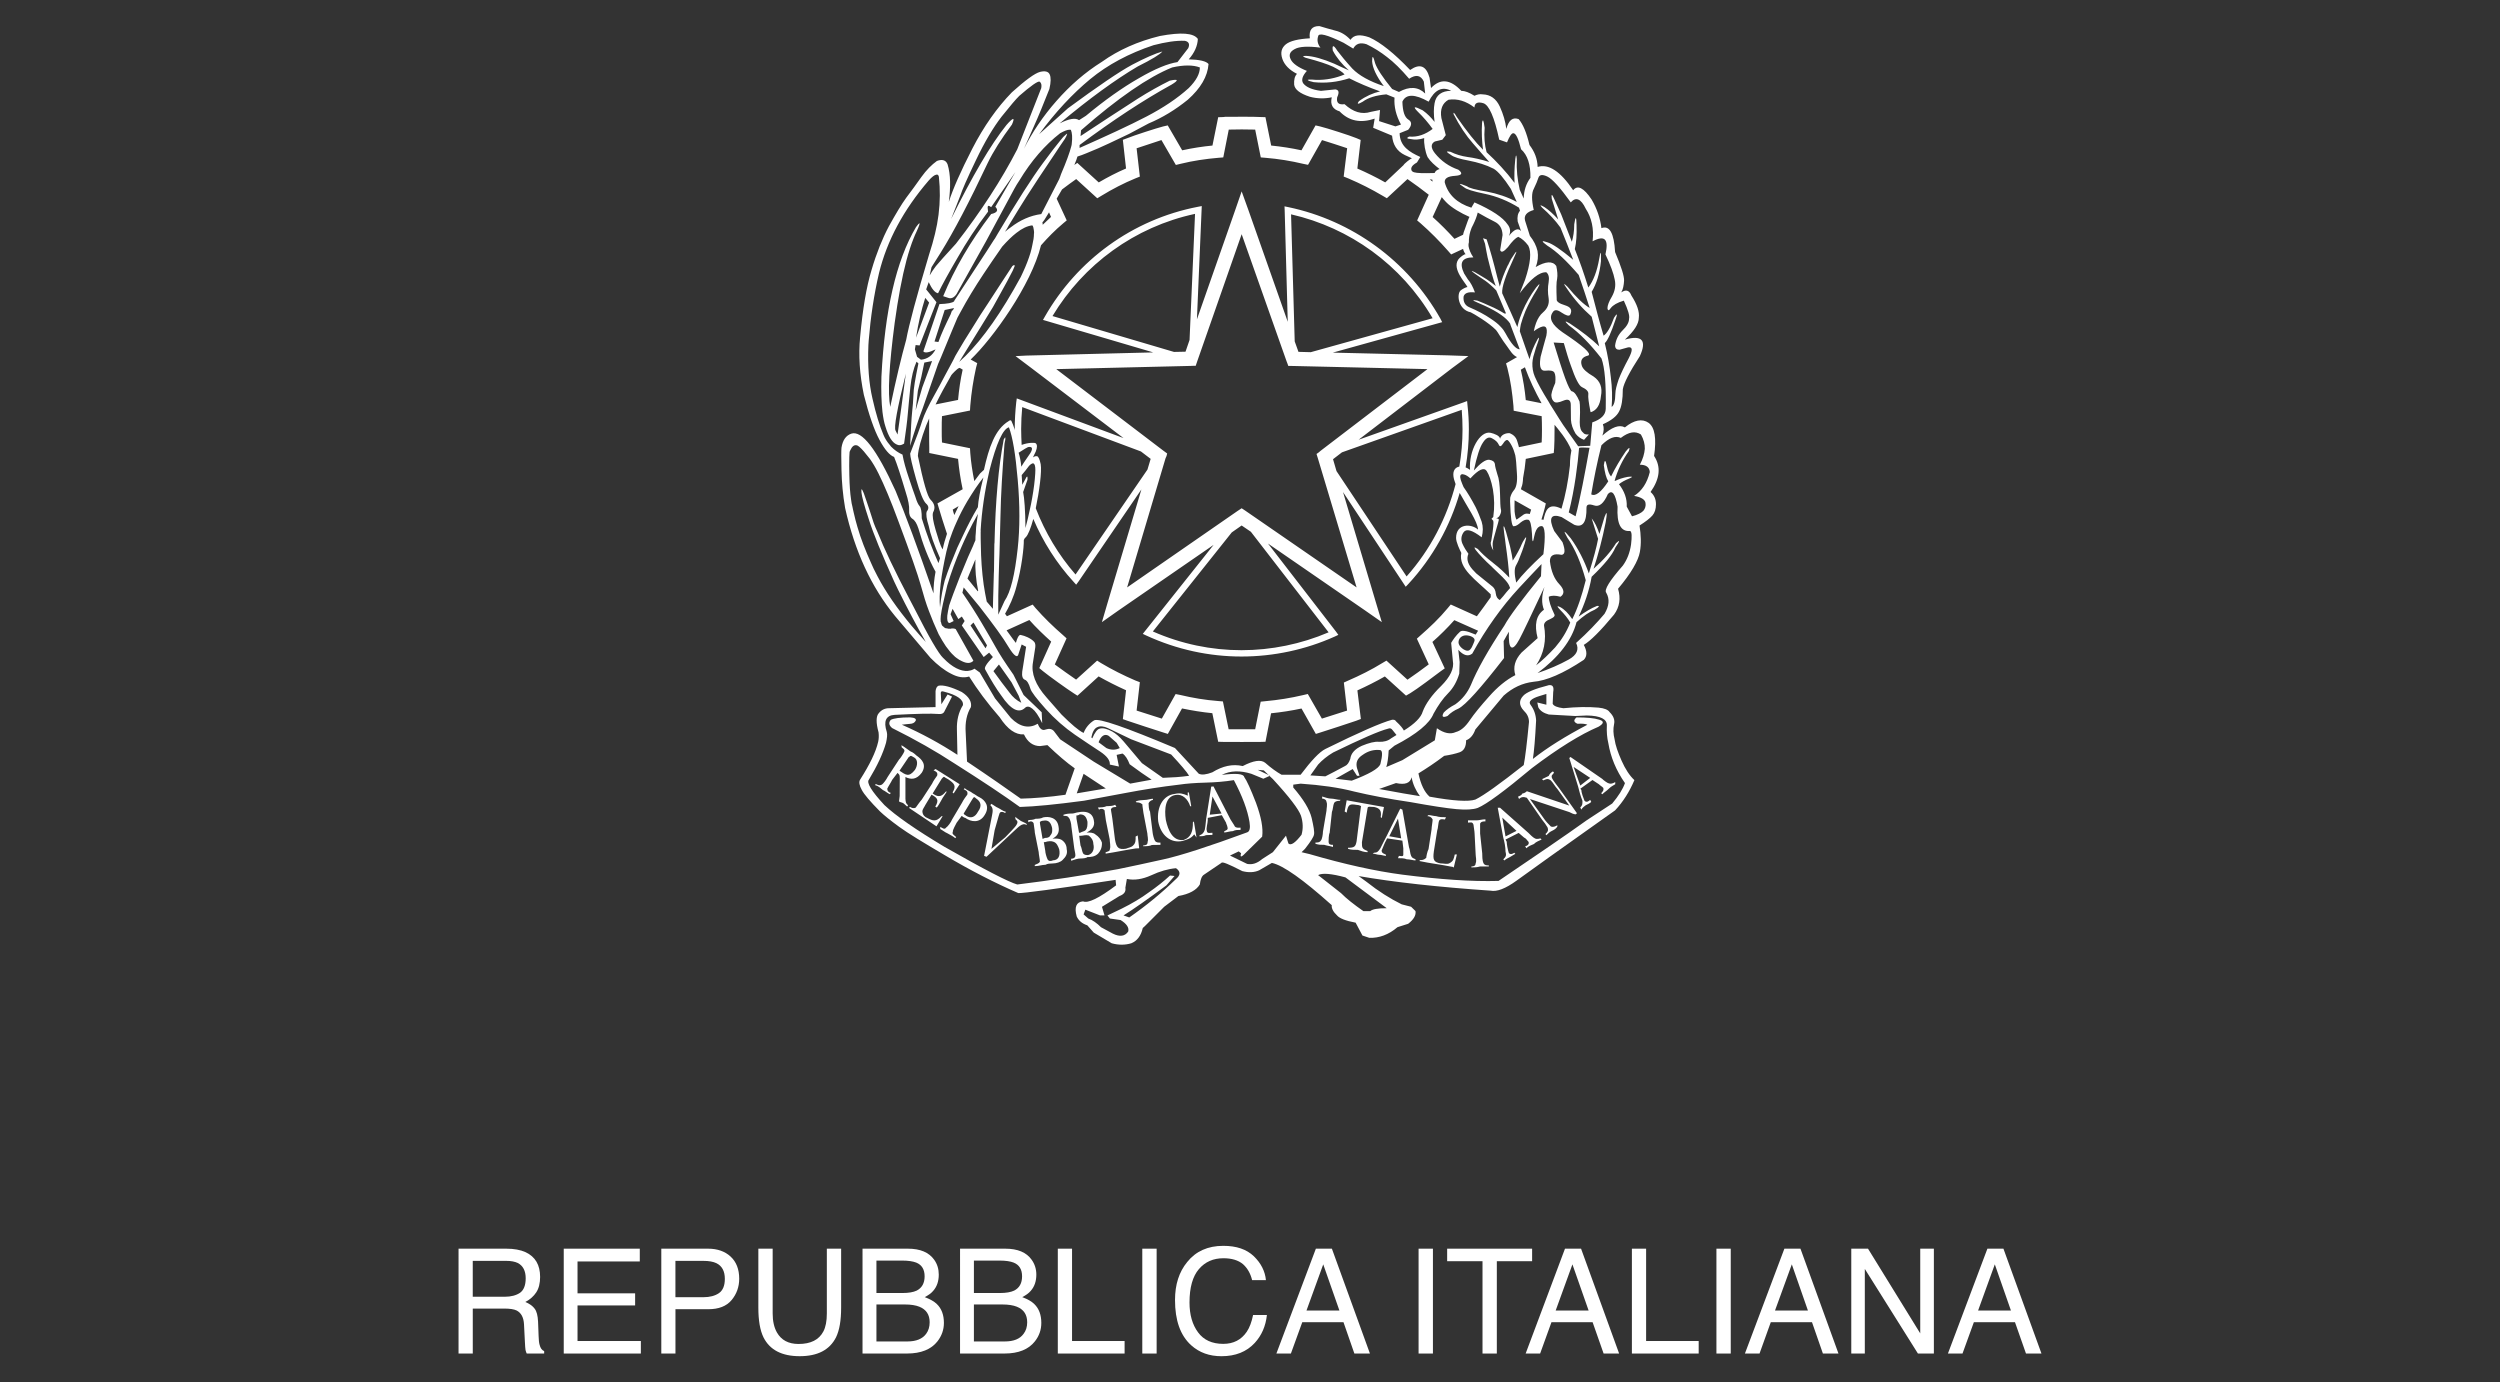 <?xml version="1.0" encoding="utf-8"?>
<!-- Generator: Adobe Illustrator 16.0.0, SVG Export Plug-In . SVG Version: 6.00 Build 0)  -->
<!DOCTYPE svg PUBLIC "-//W3C//DTD SVG 1.1//EN" "http://www.w3.org/Graphics/SVG/1.1/DTD/svg11.dtd">
<svg version="1.1" id="Livello_1" xmlns="http://www.w3.org/2000/svg" xmlns:xlink="http://www.w3.org/1999/xlink" x="0px" y="0px"
	 width="158.604px" height="87.697px" viewBox="0 0 158.604 87.697" enable-background="new 0 0 158.604 87.697"
	 xml:space="preserve">
<rect x="0" y="0" width="158.604" height="87.697" fill="#333333" stroke="none"/>
<g>
	<g>
		<path fill="#FFFFFF" d="M29.089,79.218h3.03c0.492,0,0.902,0.075,1.227,0.223c0.612,0.288,0.92,0.805,0.92,1.571
			c0,0.393-0.08,0.724-0.244,0.975c-0.165,0.253-0.399,0.459-0.695,0.612c0.263,0.108,0.462,0.251,0.587,0.419
			c0.136,0.173,0.204,0.449,0.222,0.837l0.034,0.897c0.005,0.249,0.028,0.444,0.062,0.561c0.052,0.211,0.146,0.348,0.291,0.404
			v0.154h-1.107c-0.028-0.057-0.052-0.131-0.076-0.223c-0.016-0.097-0.027-0.26-0.04-0.527l-0.056-1.107
			c-0.024-0.433-0.176-0.724-0.472-0.876c-0.165-0.08-0.433-0.12-0.783-0.12h-1.995v2.854h-0.903V79.218z M32.023,82.268
			c0.407,0,0.731-0.09,0.971-0.253c0.237-0.171,0.357-0.479,0.357-0.916c0-0.471-0.165-0.795-0.5-0.972
			c-0.182-0.086-0.421-0.135-0.72-0.135h-2.139v2.275H32.023z"/>
		<polygon fill="#FFFFFF" points="35.765,79.218 40.589,79.218 40.589,80.029 36.639,80.029 36.639,82.051 40.293,82.051 
			40.293,82.819 36.639,82.819 36.639,85.076 40.657,85.076 40.657,85.871 35.765,85.871 		"/>
		<path fill="#FFFFFF" d="M41.952,79.218h2.971c0.592,0,1.07,0.171,1.426,0.499c0.365,0.336,0.548,0.808,0.548,1.41
			c0,0.517-0.167,0.973-0.484,1.352c-0.322,0.388-0.817,0.58-1.481,0.58h-2.08v2.813h-0.898V79.218z M45.446,80.137
			c-0.199-0.096-0.473-0.145-0.818-0.145H42.85v2.305h1.777c0.402,0,0.727-0.086,0.978-0.254c0.257-0.177,0.38-0.479,0.38-0.911
			C45.985,80.645,45.805,80.309,45.446,80.137"/>
		<path fill="#FFFFFF" d="M49.019,79.218v4.112c0,0.483,0.091,0.888,0.272,1.207c0.275,0.48,0.727,0.727,1.371,0.727
			c0.771,0,1.293-0.263,1.572-0.791c0.148-0.278,0.222-0.659,0.222-1.143v-4.112h0.907v3.733c0,0.822-0.107,1.446-0.327,1.897
			c-0.409,0.8-1.173,1.191-2.303,1.191c-1.122,0-1.892-0.392-2.294-1.191c-0.221-0.451-0.328-1.075-0.328-1.897v-3.733H49.019z"/>
		<path fill="#FFFFFF" d="M54.719,79.218h2.878c0.786,0,1.335,0.234,1.67,0.703c0.196,0.274,0.29,0.587,0.29,0.944
			c0,0.421-0.119,0.767-0.358,1.034c-0.123,0.148-0.3,0.271-0.532,0.392c0.341,0.131,0.598,0.272,0.766,0.438
			c0.302,0.289,0.45,0.691,0.45,1.199c0,0.432-0.137,0.816-0.404,1.164c-0.402,0.516-1.051,0.778-1.931,0.778h-2.828V79.218z
			 M57.256,82.031c0.388,0,0.688-0.052,0.9-0.153c0.334-0.171,0.503-0.474,0.503-0.906c0-0.436-0.177-0.727-0.532-0.871
			c-0.206-0.08-0.502-0.128-0.899-0.128h-1.626v2.059H57.256z M57.564,85.104c0.556,0,0.954-0.16,1.192-0.484
			c0.148-0.199,0.223-0.447,0.223-0.731c0-0.482-0.216-0.813-0.655-0.989c-0.228-0.092-0.532-0.142-0.919-0.142h-1.803v2.347H57.564
			z"/>
		<path fill="#FFFFFF" d="M60.906,79.218h2.873c0.784,0,1.341,0.234,1.671,0.703c0.197,0.274,0.297,0.587,0.297,0.944
			c0,0.421-0.12,0.767-0.359,1.034c-0.125,0.148-0.301,0.271-0.535,0.392c0.342,0.131,0.598,0.272,0.762,0.438
			c0.301,0.289,0.448,0.691,0.448,1.199c0,0.432-0.131,0.816-0.403,1.164c-0.402,0.516-1.045,0.778-1.926,0.778h-2.827V79.218z
			 M63.443,82.031c0.381,0,0.683-0.052,0.896-0.153c0.336-0.171,0.503-0.474,0.503-0.906c0-0.436-0.176-0.727-0.535-0.871
			c-0.199-0.08-0.5-0.128-0.898-0.128h-1.623v2.059H63.443z M63.745,85.104c0.563,0,0.959-0.16,1.193-0.484
			c0.153-0.199,0.229-0.447,0.229-0.731c0-0.482-0.217-0.813-0.656-0.989c-0.23-0.092-0.538-0.142-0.919-0.142h-1.806v2.347H63.745z
			"/>
		<polygon fill="#FFFFFF" points="67.109,79.218 68.012,79.218 68.012,85.076 71.346,85.076 71.346,85.871 67.109,85.871 		"/>
		<rect x="72.469" y="79.218" fill="#FFFFFF" width="0.91" height="6.653"/>
		<path fill="#FFFFFF" d="M79.548,79.701c0.456,0.443,0.712,0.954,0.764,1.512h-0.876c-0.104-0.421-0.295-0.761-0.584-1.017
			c-0.297-0.244-0.707-0.371-1.234-0.371c-0.641,0-1.158,0.223-1.557,0.688c-0.396,0.46-0.597,1.17-0.597,2.121
			c0,0.777,0.183,1.407,0.542,1.892c0.355,0.487,0.892,0.731,1.6,0.731c0.646,0,1.143-0.256,1.49-0.767
			c0.18-0.267,0.311-0.62,0.402-1.063h0.877c-0.077,0.705-0.332,1.29-0.769,1.768c-0.522,0.568-1.228,0.845-2.114,0.845
			c-0.762,0-1.402-0.225-1.926-0.698c-0.683-0.62-1.021-1.573-1.021-2.864c0-0.982,0.254-1.782,0.772-2.412
			c0.549-0.688,1.317-1.028,2.288-1.028C78.441,79.037,79.088,79.257,79.548,79.701"/>
		<path fill="#FFFFFF" d="M83.481,79.218h1.016l2.414,6.654h-0.987l-0.692-1.991h-2.613l-0.723,1.991h-0.921L83.481,79.218z
			 M84.975,83.143l-1.027-2.93l-1.063,2.93H84.975z"/>
		<rect x="89.997" y="79.218" fill="#FFFFFF" width="0.91" height="6.653"/>
		<polygon fill="#FFFFFF" points="97.2,79.218 97.2,80.013 94.961,80.013 94.961,85.871 94.053,85.871 94.053,80.013 91.81,80.013 
			91.81,79.218 		"/>
		<path fill="#FFFFFF" d="M99.285,79.218h1.02l2.415,6.654h-0.984l-0.699-1.991h-2.609l-0.72,1.991h-0.919L99.285,79.218z
			 M100.785,83.143l-1.028-2.93l-1.063,2.93H100.785z"/>
		<polygon fill="#FFFFFF" points="103.53,79.218 104.432,79.218 104.432,85.076 107.767,85.076 107.767,85.871 103.53,85.871 		"/>
		<rect x="108.893" y="79.218" fill="#FFFFFF" width="0.908" height="6.653"/>
		<path fill="#FFFFFF" d="M113.204,79.218h1.02l2.412,6.654h-0.988l-0.693-1.991h-2.613l-0.715,1.991H110.7L113.204,79.218z
			 M114.698,83.143l-1.022-2.93l-1.067,2.93H114.698z"/>
		<polygon fill="#FFFFFF" points="117.448,79.218 118.51,79.218 121.823,84.592 121.823,79.218 122.688,79.218 122.688,85.871 
			121.676,85.871 118.307,80.503 118.307,85.871 117.448,85.871 		"/>
		<path fill="#FFFFFF" d="M126.084,79.218h1.017l2.413,6.654h-0.982l-0.699-1.991h-2.607l-0.722,1.991h-0.925L126.084,79.218z
			 M127.577,83.143l-1.023-2.93l-1.061,2.93H127.577z"/>
	</g>
	<g>
		<path fill-rule="evenodd" clip-rule="evenodd" fill="#FFFFFF" d="M61.138,51.611c0.011,0.072,0.085,0.072,0.153,0.141
			c0.287,0.191,0.568,0.105,0.757-0.262c0.264-0.359,0.178-0.631-0.112-0.826c-0.143-0.132-0.143-0.132-0.279,0.088 M57.067,48.896
			c0.375,0.248,0.588,0.452,0.978-0.053c0.195-0.299,0.178-0.653-0.033-0.776c-0.075-0.052-0.212-0.114-0.212-0.114
			c-0.087,0-0.078,0.063-0.145,0.072L57.067,48.896z M62.93,51.761c0.053-0.276,0.103-0.487-0.102-0.679l0.061-0.084
			c0.135,0.064,0.289,0.2,0.434,0.257c0.143,0.066,0.288,0.194,0.501,0.254l-0.067,0.07c-0.059-0.064-0.282-0.124-0.34,0.011
			c-0.069,0.162-0.238,0.85-0.315,1.078l-0.204,1.186l0.877-0.736c0.135-0.144,0.662-0.666,0.721-0.803
			c0.127-0.217-0.007-0.274-0.075-0.345l-0.009-0.151c0.143,0.134,0.288,0.202,0.357,0.266c0.15,0.072,0.281,0.121,0.365,0.191
			v0.065c-0.289-0.185-0.561,0.178-0.816,0.394l-1.732,1.622l-0.154-0.06L62.93,51.761z M60.69,52.196
			c-0.062,0.136-0.257,0.443-0.239,0.576c-0.077,0.133,0.069,0.201,0.211,0.333l-0.058,0.071c-0.146-0.13-0.297-0.188-0.51-0.316
			c-0.154-0.06-0.297-0.192-0.443-0.263v-0.143c0.127,0.075,0.281,0.193,0.357,0.063c0.126-0.081,0.332-0.362,0.39-0.521
			l0.638-1.077c0.067-0.149,0.264-0.422,0.332-0.507c0.052-0.218-0.086-0.271-0.229-0.339l0.06-0.07
			c0.146,0.139,0.365,0.191,0.521,0.327c0.134,0.056,0.286,0.198,0.423,0.251c0.366,0.188,0.663,0.589,0.34,1.101
			c-0.322,0.569-0.891,0.464-1.248,0.203c-0.076,0.006-0.221-0.126-0.221-0.126L60.69,52.196z M59.133,49.718
			c0.059-0.144,0.254-0.425,0.322-0.511c0.059-0.209-0.093-0.27-0.23-0.336l0.129-0.083l1.529,0.965L60.5,50.339l-0.067-0.067
			c0.257-0.423,0.103-0.559-0.255-0.818l-0.221-0.127c-0.078-0.068-0.078-0.068-0.213,0.079l-0.576,0.934
			c0.43,0.325,0.637,0.116,0.832-0.118l0.067-0.005c-0.128,0.222-0.255,0.367-0.323,0.51c-0.127,0.222-0.195,0.362-0.313,0.506
			l-0.096-0.06c0.262-0.426,0.119-0.566-0.237-0.758l-0.39,0.648c-0.061,0.136-0.197,0.285-0.19,0.422
			c0.013,0.224,0.163,0.357,0.308,0.408c0.365,0.191,0.569,0.255,0.902-0.109l0.076-0.007l-0.393,0.646l-1.74-1.167l0.06-0.069
			c0.084,0.059,0.22,0.125,0.365,0.046c0.058-0.079,0.253-0.363,0.382-0.506L59.133,49.718z M57.442,50.673
			c0.018,0.214,0.018,0.292,0.168,0.415l-0.057,0.084c-0.085-0.07-0.154-0.146-0.23-0.204c-0.076-0.064-0.211-0.06-0.289-0.126
			l0.043-0.343l0.006-1.129c-0.006-0.207-0.006-0.207-0.142-0.336L56.6,49.476c-0.061,0.141-0.255,0.428-0.313,0.563
			c0.008,0.145,0.073,0.218,0.229,0.268l-0.069,0.077c-0.142-0.065-0.281-0.193-0.433-0.262c-0.152-0.12-0.289-0.261-0.502-0.316
			l0.051-0.067c0.152,0.065,0.223,0.118,0.367,0.046c0.127-0.07,0.322-0.369,0.381-0.49l0.723-1.104
			c0.078-0.069,0.271-0.362,0.332-0.503c0.059-0.139-0.093-0.207-0.161-0.277l-0.016-0.136c0.22,0.127,0.372,0.264,0.576,0.396
			c0.161,0.057,0.313,0.195,0.372,0.257c0.366,0.255,0.663,0.589,0.342,1.093c-0.324,0.438-0.674,0.457-1.037,0.274V50.673z
			 M77.497,51.611l-0.577-1.081l-0.171,1.156L77.497,51.611z M68.548,53.636c0.077,0.141,0.086,0.341,0.154,0.483
			c0.074,0.134,0.213,0.127,0.337,0.127c0.273-0.076,0.41-0.358,0.326-0.701c-0.01-0.274-0.146-0.41-0.29-0.536
			c-0.204-0.059-0.333,0.009-0.485,0.014h-0.125L68.548,53.636z M68.456,52.831h0.068c0.128-0.075,0.271-0.09,0.339-0.154
			c0.136-0.141,0.128-0.345,0.128-0.538c-0.075-0.355-0.221-0.477-0.492-0.473c-0.06,0.066-0.213,0.071-0.213,0.071
			s0.008,0.132,0.008,0.206L68.456,52.831z M66.313,53.976c0,0.126,0.076,0.398,0.146,0.543c0.075,0.132,0.212,0.121,0.348,0.062
			c0.341-0.013,0.47-0.283,0.392-0.694c-0.076-0.217-0.163-0.413-0.356-0.481c-0.137-0.06-0.332-0.052-0.543,0.019h-0.079
			L66.313,53.976z M66.142,53.221l0.156-0.062c0.118-0.003,0.263-0.01,0.332-0.15c0.134-0.141,0.134-0.274,0.118-0.479
			c-0.078-0.341-0.224-0.532-0.561-0.464c0,0-0.137,0-0.215,0.081l0.009,0.128L66.142,53.221z M76.623,52.016
			c0,0.211-0.12,0.557-0.06,0.687c0.007,0.203,0.22,0.129,0.356,0.129v0.134c-0.128,0.009-0.263,0.009-0.407,0.016
			c-0.137,0.072-0.264,0.072-0.417,0.072V53c0.204-0.086,0.266-0.158,0.339-0.36c0.068-0.345,0.061-0.61,0.12-0.902l0.288-1.834
			l0.146-0.01l1.078,2.096c0.067,0.121,0.221,0.325,0.279,0.45c0.07,0.079,0.213,0.079,0.359,0.066v0.143
			c-0.146,0-0.35,0-0.486,0.079c-0.203,0.007-0.4,0.081-0.553,0.088v-0.074c0.078-0.064,0.281-0.073,0.204-0.275
			c0-0.074-0.085-0.213-0.085-0.272l-0.271-0.479l-0.892,0.172V52.016z M75.346,50.279l0.078-0.008l0.15,0.881h-0.066
			c-0.143-0.462-0.499-0.793-0.918-0.721c-0.669,0.095-0.73,0.907-0.629,1.584c0.146,0.675,0.443,1.36,1.125,1.274
			c0.475-0.155,0.602-0.563,0.592-1.116l0.063-0.063l0.168,1.024l-0.146-0.205c-0.202,0.274-0.466,0.341-0.747,0.423
			c-0.748,0.162-1.378-0.363-1.538-1.242c-0.104-0.895,0.298-1.655,1.044-1.742c0.348-0.084,0.553-0.009,0.834,0.111L75.346,50.279z
			 M72.543,51.579c-0.009-0.133-0.07-0.407-0.07-0.553c-0.151-0.123-0.279-0.123-0.364-0.118l-0.058-0.066
			c0.202-0.079,0.414-0.079,0.543-0.09c0.203,0,0.406-0.079,0.545-0.079l0.007,0.079c-0.077,0-0.22,0.066-0.279,0.213
			c0.007,0.123,0.007,0.4,0.093,0.525l0.162,1.311c0.009,0.129,0.094,0.463,0.15,0.534c0.069,0.122,0.213,0.122,0.349,0.122v0.142
			c-0.193,0.008-0.337,0.008-0.543,0.008c-0.127,0.071-0.329,0.08-0.552,0.08v-0.051c0.154-0.018,0.281-0.018,0.281-0.231
			c0.06-0.134-0.018-0.396-0.018-0.536L72.543,51.579z M70.157,52.04c-0.01-0.145-0.078-0.483-0.078-0.62
			c-0.086-0.138-0.279-0.122-0.356-0.055l-0.068-0.134c0.194-0.007,0.417-0.016,0.543-0.086c0.214-0.004,0.427-0.015,0.552-0.09
			l0.078,0.143c-0.145,0-0.28,0-0.349,0.146c0.007,0.132,0.085,0.475,0.093,0.608l0.162,1.292c0.094,0.547,0.23,0.675,0.707,0.598
			c0.125-0.065,0.348-0.074,0.465-0.224c0.146-0.134,0.146-0.348,0.138-0.543L72.178,53l0.093,0.817
			c-0.077,0-0.151,0.009-0.213,0.009c-0.61,0.089-1.301,0.24-1.911,0.33l-0.008-0.083c0.144-0.062,0.281-0.062,0.271-0.203
			c0.067-0.14-0.01-0.48-0.01-0.624L70.157,52.04z M67.969,52.431c0-0.136-0.073-0.479-0.159-0.544
			c-0.069-0.133-0.206-0.128-0.341-0.126v-0.074c0.203-0.064,0.341-0.075,0.552-0.075c0.128,0,0.265-0.074,0.409-0.083
			c0.408-0.082,0.883-0.02,0.967,0.529c0.094,0.397-0.186,0.619-0.457,0.758c0.204,0,0.416-0.007,0.559,0.126
			c0.206,0.129,0.35,0.322,0.41,0.516c0.016,0.352-0.118,0.555-0.246,0.699c-0.204,0.2-0.468,0.215-0.68,0.218
			c-0.067,0.07-0.273,0.088-0.417,0.088c-0.204,0-0.397,0.076-0.612,0.145v-0.129c0.067,0,0.271-0.01,0.271-0.223
			c0-0.125-0.076-0.401-0.085-0.531L67.969,52.431z M65.652,52.831c0-0.141-0.069-0.475-0.077-0.604
			c-0.076-0.143-0.213-0.143-0.34-0.062v-0.136c0.127-0.009,0.34-0.014,0.466-0.086c0.208,0,0.351-0.013,0.477-0.086
			c0.339-0.074,0.893-0.016,0.978,0.582c0.084,0.421-0.127,0.631-0.384,0.765c0.206-0.01,0.419-0.01,0.545,0.06
			c0.215,0.126,0.356,0.335,0.356,0.606c0.068,0.277-0.042,0.478-0.254,0.682c-0.127,0.141-0.399,0.224-0.604,0.225
			c-0.213,0.009-0.356,0.009-0.484,0.085c-0.271,0.009-0.416,0.086-0.679,0.086l-0.009-0.072c0.135-0.077,0.266-0.077,0.33-0.214
			c0-0.132-0.077-0.479-0.077-0.604L65.652,52.831z M88.893,53.187l-0.203-1.252l-0.553,1.118L88.893,53.187z M93.55,52.878
			c0-0.137-0.069-0.486-0.069-0.555c-0.066-0.213-0.209-0.134-0.348-0.134v-0.145h0.559c0.14,0,0.342-0.064,0.545-0.064v0.13
			c-0.119,0-0.279,0-0.337,0.143v0.625l0.134,1.257c0,0.134,0,0.477,0.084,0.632c0.07,0.135,0.197,0.135,0.334,0.135v0.068H93.9
			c-0.208,0.06-0.35,0.06-0.554,0.06v-0.06c0.068,0,0.272,0,0.272-0.203c0.073-0.155,0-0.426,0-0.563L93.55,52.878z M90.821,52.613
			c0-0.143,0.068-0.494,0.068-0.624c-0.068-0.143-0.202-0.213-0.34-0.213l0.078-0.068c0.119,0,0.339,0.068,0.475,0.068
			c0.203,0.07,0.426,0.07,0.631,0.07l-0.062,0.143c-0.073,0-0.288-0.067-0.366,0.068c-0.066,0.136-0.066,0.492-0.126,0.628
			l-0.213,1.326c-0.077,0.556,0,0.681,0.417,0.764c0.215,0,0.406,0.066,0.552,0c0.288-0.146,0.288-0.285,0.358-0.566h0.134
			l-0.204,0.847c0-0.073-0.154-0.073-0.154-0.073c-0.686-0.141-1.322-0.207-2.004-0.354v-0.062c0.139,0,0.272,0,0.418-0.146
			c0-0.07,0.066-0.41,0.145-0.552L90.821,52.613z M87.931,53.33c-0.083,0.127-0.211,0.487-0.279,0.629
			c0,0.199,0.196,0.199,0.279,0.271v0.066c-0.151,0-0.279-0.066-0.422-0.066c-0.138,0-0.271-0.072-0.419-0.072l0.078-0.06
			c0.203,0,0.272-0.076,0.406-0.281C87.72,53.53,87.848,53.264,88,52.98l0.833-1.679l0.137,0.063l0.417,2.378
			c0.067,0.143,0.067,0.415,0.136,0.554c0.06,0.147,0.139,0.147,0.281,0.218v0.074c-0.143,0-0.35-0.074-0.561-0.074
			c-0.146-0.07-0.35-0.07-0.553-0.07l0.059-0.147c0.084,0,0.279,0.074,0.279-0.066v-0.413l-0.059-0.487L88,53.187L87.931,53.33z
			 M87.661,51.899l-0.068-0.058c0.068-0.426-0.067-0.568-0.415-0.644c-0.211,0-0.417-0.067-0.417,0.075l-0.358,2.159
			c0,0.351,0,0.421,0.358,0.557v0.077c-0.205,0-0.424-0.077-0.611-0.147c-0.229,0-0.426,0-0.627-0.065v-0.07
			c0.398,0,0.48-0.068,0.543-0.42l0.271-2.165c0.065-0.067-0.128-0.136-0.271-0.136c-0.415-0.064-0.543-0.064-0.63,0.494
			l-0.128-0.072l0.128-0.713l2.364,0.427L87.661,51.899z M84.153,51.44c0-0.143,0.075-0.425,0-0.565
			c0-0.129-0.145-0.211-0.273-0.211v-0.132c0.204,0.062,0.408,0.132,0.551,0.132c0.205,0,0.418,0.082,0.622,0.082l-0.067,0.062
			c-0.084,0-0.271,0-0.35,0.14c-0.068,0.141-0.068,0.418-0.137,0.562l-0.143,1.322c-0.068,0.134-0.068,0.486-0.068,0.559
			c0,0.206,0.143,0.206,0.279,0.206v0.135c-0.211-0.066-0.339-0.066-0.559-0.135c-0.206,0-0.348,0-0.554-0.065v-0.081
			c0.144,0,0.274,0,0.348-0.132c0.077-0.073,0.128-0.412,0.128-0.562L84.153,51.44z M100.885,49.351l-1.053-0.697l0.423,1.183
			L100.885,49.351z M96.209,52.712l-0.902-0.843l0.206,1.194L96.209,52.712z M100.325,50.117c0,0.2,0.144,0.547,0.201,0.69
			c0.146,0.14,0.279,0,0.359-0.062l0.066,0.129c-0.066,0.072-0.213,0.151-0.35,0.213c-0.076,0.058-0.209,0.144-0.277,0.277
			l-0.069-0.134c0.138-0.144,0.138-0.205,0.138-0.424c-0.138-0.348-0.205-0.625-0.273-0.899l-0.561-1.817l0.074-0.066l2.016,1.39
			c0.061,0.072,0.342,0.281,0.417,0.281c0.128,0.058,0.271,0,0.407-0.079v0.137c-0.137,0.083-0.279,0.155-0.407,0.285
			c-0.144,0.145-0.29,0.225-0.417,0.354l-0.068-0.074c0.068-0.055,0.195-0.2,0.129-0.337c-0.061-0.072-0.197-0.145-0.274-0.228
			l-0.408-0.267l-0.771,0.552L100.325,50.117z M96.866,50.613c-0.205-0.069-0.351-0.069-0.494,0.077l-0.068-0.146
			c0.137-0.073,0.212-0.073,0.281-0.205c0.076,0,0.212-0.067,0.281-0.143l2.693,0.912l-0.758-1.058
			c-0.133-0.134-0.279-0.408-0.416-0.54c-0.205-0.146-0.281-0.081-0.483,0l-0.07-0.081c0.128-0.064,0.272-0.137,0.419-0.202
			c0.068-0.142,0.135-0.209,0.271-0.29l0.067,0.081c-0.067,0.136-0.204,0.136-0.128,0.347c0.061,0.146,0.34,0.483,0.486,0.686
			l1.096,1.539l-0.069,0.072c-0.142,0-0.272-0.072-0.415-0.143L97.06,50.69l0.899,1.253c0.087,0.141,0.291,0.352,0.426,0.487
			c0.137,0.066,0.283,0,0.416-0.074v0.074c-0.07,0.142-0.212,0.218-0.34,0.281c-0.143,0.068-0.211,0.13-0.357,0.277l-0.058-0.075
			c0.134-0.134,0.204-0.202,0.134-0.417c-0.076-0.141-0.221-0.341-0.349-0.492L96.866,50.613z M95.588,53.4
			c0,0.145,0.061,0.487,0.129,0.698c0.077,0.147,0.271,0.071,0.348,0l0.07,0.071c-0.147,0.076-0.207,0.134-0.341,0.204
			c-0.146,0.07-0.281,0.145-0.35,0.215l-0.075-0.07c0.144-0.145,0.219-0.215,0.144-0.483c0-0.287-0.068-0.635-0.144-0.9l-0.35-1.891
			h0.146l1.802,1.598c0.075,0.072,0.279,0.293,0.414,0.35c0.146,0.072,0.273,0,0.357,0l0.062,0.072
			c-0.146,0.071-0.351,0.137-0.485,0.281c-0.145,0.062-0.348,0.133-0.486,0.272l-0.067-0.14c0.13,0,0.281-0.133,0.206-0.277
			c-0.076-0.065-0.139-0.209-0.281-0.266l-0.34-0.293l-0.833,0.422L95.588,53.4z"/>
		<path fill="#FFFFFF" d="M104.937,28.925c0.161-1.104,0.051-1.811-0.347-2.099c-0.4-0.282-0.921-0.188-1.504,0.288
			c-0.359-0.197-0.834-0.014-1.43,0.522c0.101-0.263,0.111-0.505,0.033-0.72c0.537-0.24,0.876-0.504,1.031-0.816
			c0.157-0.297,0.234-0.769,0.234-1.406c0.063-0.385,0.426-1.092,1.08-2.099c0.459-1.004,0.137-1.362-0.949-1.048
			c0.583-0.537,0.884-0.996,0.884-1.389c0.05-0.371-0.105-0.84-0.472-1.412c-0.135-0.342-0.356-0.396-0.643-0.192
			c0.119-0.204,0.162-0.462,0.18-0.743c0.014-0.292-0.18-0.891-0.57-1.822c-0.068-1.211-0.356-1.711-0.867-1.514
			c-0.076-0.635-0.289-1.252-0.621-1.814c-0.499-0.752-0.893-0.947-1.172-0.592c-0.809-1.201-1.557-1.694-2.254-1.479
			c-0.016-0.529-0.202-0.98-0.517-1.392c-0.187-0.791-0.417-1.334-0.688-1.642c-0.375-0.139-0.628,0.066-0.783,0.624
			c-0.049-0.457-0.193-0.94-0.414-1.424c-0.23-0.492-0.588-0.754-1.08-0.769c-0.188-0.031-0.365,0.01-0.526,0.09
			c-0.333-0.211-0.612-0.314-0.835-0.314c-0.701-0.743-1.33-0.795-1.92-0.178l-0.093-0.653c-0.211-0.758-0.612-0.923-1.233-0.492
			c-1.002-1.05-1.869-1.747-2.59-2.071c-0.603-0.209-0.985-0.161-1.193,0.157c-0.295-0.318-0.618-0.503-0.965-0.583
			c-0.348-0.096-0.699-0.19-1.004-0.287c-0.467-0.011-0.682,0.239-0.611,0.775c-0.741,0.043-1.25,0.165-1.52,0.379
			c-0.281,0.232-0.357,0.527-0.224,0.924c0.128,0.379,0.441,0.706,0.929,0.952c-0.146,0.146-0.199,0.382-0.18,0.679
			c0.033,0.306,0.356,0.567,0.994,0.773c0.468,0.126,0.942,0.131,1.393,0.036c-0.111,0.468,0.062,0.761,0.494,0.89
			c0.594,0.617,1.334,0.765,2.227,0.463l-0.094,0.581l1.199,0.499c0.049,0.573,0.305,0.984,0.807,1.23l0.457,0.207
			c-0.092,0.008-0.533,0.377-0.533,0.428c-0.01,0.01-0.019,0.018-0.019,0.018l-1.146,1.082c-0.572-0.323-1.157-0.611-1.769-0.879
			l0.211-1.813l-0.271-0.116c-0.417-0.172-1.861-0.633-2.296-0.74l-0.295-0.068l-0.894,1.58c-0.618-0.135-1.266-0.236-1.922-0.302
			l-0.364-1.8l-0.304-0.009c-0.224-0.017-0.699-0.018-1.201-0.018c-0.348,0-0.695,0.001-0.943,0.005
			c-0.016-0.004-0.049-0.004-0.068-0.004L77.6,7.426l-0.316,0.011L76.92,9.234C76.299,9.294,75.646,9.393,75,9.536l-0.917-1.58
			l-0.299,0.068c-0.417,0.107-1.855,0.572-2.261,0.74L71.235,8.87l0.203,1.819c-0.578,0.249-1.164,0.55-1.732,0.884l-1.36-1.238
			l-0.188,0.13c0.096-0.228,0.169-0.415,0.197-0.534l0.272-0.092l0.297-0.117c1.037-0.41,1.903-0.852,2.702-1.226l1.249-0.666
			c0.868-0.362,1.7-0.87,2.481-1.503c0.816-0.725,1.257-1.473,1.316-2.266c-0.145-0.178-0.559-0.279-1.258-0.297
			c0.367-0.413,0.561-0.85,0.58-1.295c-0.273-0.382-1.063-0.434-2.406-0.186c-1.395,0.34-2.626,0.887-3.679,1.637
			c-1.072,0.67-2.023,1.501-2.883,2.482c-0.859,0.975-1.545,2.002-2.063,3.033l0.629-1.417c0.305-0.677,0.628-1.47,0.984-2.374
			c0.102-0.433,0.102-0.746,0.018-0.922c-0.084-0.191-0.297-0.238-0.611-0.161c-0.332,0.088-0.926,0.521-1.785,1.294
			c-0.944,0.969-1.785,2.163-2.514,3.58c-0.733,1.429-1.226,2.547-1.489,3.375c0.12-0.93,0.12-1.729-0.077-2.379
			c-0.102-0.273-0.34-0.348-0.678-0.219c-0.324,0.233-0.665,0.57-0.986,1.018c-0.324,0.458-0.637,0.891-0.96,1.316
			c-0.306,0.42-0.665,1.027-1.097,1.803c-0.416,0.785-0.791,1.711-1.104,2.782c-0.326,1.077-0.563,2.485-0.725,4.259
			c-0.111,1.139-0.033,2.352,0.237,3.656c0.325,1.285,0.655,2.237,0.995,2.866c0.332,0.614,0.637,0.972,0.924,1.077
			c0.19,0.459,0.428,1.197,0.744,2.258c0.16,0.495,0.227,0.86,0.211,1.129c-0.018,0.243,0.053,0.432,0.203,0.535
			c0.162,0.098,0.279,0.299,0.384,0.613c0.279,0.994,0.629,1.914,1.088,2.75c-0.086,0.454-0.13,0.9-0.13,1.369
			c-0.993-2.871-1.793-5.033-2.404-6.496c-1.206-2.653-2.141-3.868-2.819-3.633c-0.334,0.12-0.538,0.41-0.614,0.887
			c-0.018,0.181-0.018,0.662,0,1.418c0.017,0.775,0.085,1.566,0.23,2.41c0.612,2.744,1.665,5.026,3.17,6.857l2.251,2.656
			c0.45,0.455,0.886,0.793,1.302,1c0.416,0.223,0.788,0.285,1.145,0.178c0.512,0.818,1.156,1.69,1.94,2.587
			c0.501,0.767,1.009,1.121,1.538,1.084c0.23,0.496,0.587,0.742,1.02,0.742l0.468-0.062c0.645,0.617,1.224,1.116,1.733,1.473
			l-0.588,1.677c-1.026,0.145-1.98,0.227-2.836,0.246c-0.808-0.573-1.931-1.36-3.408-2.35l-0.086-1.854
			c-0.043-0.631,0.068-1.17,0.332-1.604c0.066-0.34-0.129-0.664-0.578-0.955c-0.68-0.334-1.182-0.459-1.472-0.402
			c-0.108,0.043-0.169,0.154-0.193,0.342v1.016l-2.949,0.07c-0.257,0-0.477,0.1-0.646,0.307c-0.188,0.198-0.188,0.611-0.02,1.227
			c0.027,0.237,0.012,0.431-0.025,0.596c-0.151,0.664-0.543,1.453-1.146,2.402c-0.093,0.146-0.051,0.369,0.104,0.649
			c0.151,0.291,0.543,0.745,1.153,1.363c0.272,0.261,0.683,0.589,1.216,0.979c0.553,0.404,1.522,0.991,2.891,1.798
			c1.631,0.967,3.196,1.77,4.673,2.408c0.306,0.016,2.362-0.259,6.171-0.839l0.033,0.348c-1.097,0.821-1.793,1.159-2.098,1.015
			c-0.436,0.044-0.563,0.362-0.401,0.963c0.128,0.266,0.341,0.448,0.673,0.56l0.408,0.46l1.139,0.677
			c0.433,0.119,0.84,0.119,1.241,0c0.365-0.149,0.611-0.461,0.729-0.969l0.128-0.115l1.231-1.232l0.9-0.682
			c0.697-0.122,1.148-0.377,1.36-0.733c0.044-0.336,0.127-0.54,0.272-0.626l1.096-0.741c0.035-0.105,0.467,0.079,1.324,0.519
			c0.399,0.105,0.769,0.09,1.072-0.051l0.807-0.468c0.723,0.154,1.99,1.063,3.799,2.679c-0.025,0.193,0.086,0.42,0.334,0.651
			c0.152,0.184,0.543,0.342,1.18,0.461l0.432,0.815l0.436,0.147c0.628,0.021,1.23-0.2,1.789-0.677l0.676-0.214
			c0.35-0.27,0.51-0.542,0.466-0.807l-0.28-0.274l-0.596-0.153c-0.73-0.36-1.478-0.831-2.235-1.431l-0.499-0.363
			c2.234,0.387,5.037,0.697,8.369,0.926c0.41,0.083,0.953-0.132,1.649-0.633c0.681-0.504,2.771-1.987,6.255-4.462
			c0.518-0.554,0.916-1.195,1.224-1.918c-0.308-0.285-0.578-0.705-0.811-1.229c-0.235-0.532-0.397-0.991-0.446-1.362
			c-0.086-0.339-0.095-0.666-0.035-0.942c0.068-0.284-0.035-0.538-0.281-0.782c-0.093-0.146-0.323-0.246-0.703-0.284
			c-0.664-0.06-1.402-0.044-2.23,0.038c-0.39-0.047-0.618-0.143-0.678-0.286l0.033-0.739c0.06-0.334-0.033-0.467-0.271-0.439
			c-0.917,0.233-1.453,0.465-1.641,0.687c-0.262,0.281-0.262,0.6,0.043,0.927c0.215,0.203,0.333,0.441,0.333,0.721
			c-0.128,1.343-0.241,2.266-0.333,2.736c-1.52,1.198-2.532,1.926-3.07,2.188c-0.439,0.147-1.391,0.088-2.903-0.184
			c-0.323-0.28-0.563-0.785-0.708-1.476c0.52-0.32,1.063-0.677,1.635-1.114c0.398-0.062,0.711-0.132,0.984-0.228
			c0.271-0.1,0.407-0.35,0.407-0.759c0.266-0.099,0.46-0.336,0.585-0.686l1.797-2.149c0.576-0.506,1.188-0.793,1.877-0.875
			c0.822-0.063,1.896-0.521,3.206-1.393c0.218-0.223,0.218-0.549,0-0.949c0.405-0.24,1.044-0.864,1.919-1.921
			c0.355-0.485,0.434-1.033,0.255-1.64c0.824-0.979,1.283-1.771,1.384-2.338c0.095-0.529,0.07-1.076-0.023-1.672
			c0.381-0.244,0.662-0.459,0.814-0.634c0.154-0.176,0.23-0.415,0.23-0.721c0-0.316-0.113-0.571-0.342-0.775
			C105.313,30.364,105.387,29.608,104.937,28.925 M97.305,11.981c0.146-0.295,0.239-0.529,0.297-0.712
			c0.07-0.194,0.257-0.211,0.561-0.07c0.316,0.149,0.811,0.696,1.49,1.64c0.32-0.367,0.646-0.238,0.949,0.402
			c0.375,0.578,0.527,1.27,0.435,2.067c0.773-0.409,1.037-0.141,0.815,0.833c0.325,0.677,0.519,1.215,0.588,1.594
			c0.086,0.387,0.008,0.738-0.17,1.065c-0.196,0.325-0.291,0.58-0.291,0.758c0.02,0.165,0.095,0.165,0.215-0.02
			c0.144-0.181,0.405-0.343,0.824-0.464c0.271,0.589,0.381,0.961,0.332,1.146c0,0.229-0.138,0.479-0.41,0.739
			c-0.271,0.269-0.426,0.587-0.475,0.956c0,0.187,0.094,0.274,0.273,0.274l0.561-0.155c0.287-0.035,0.287,0.188,0.035,0.684
			c-0.291,0.541-0.504,0.984-0.648,1.361c-0.12,0.367-0.205,0.664-0.205,0.896c-0.006,0.475-0.093,0.754-0.236,0.838
			c0.049-0.602,0.033-1.218-0.051-1.87c-0.069-0.648-0.188-1.387-0.384-2.176c0.169-0.144,0.39-0.626,0.671-1.459
			c0.153-0.418,0.118-0.471-0.084-0.151c-0.22,0.615-0.449,0.995-0.662,1.139c-0.23-0.762-0.477-1.688-0.758-2.781
			c0.306-0.503,0.51-1.16,0.589-1.936c0.014-0.662-0.018-0.715-0.11-0.162c-0.138,0.791-0.366,1.393-0.691,1.824
			c-0.271-0.873-0.55-1.682-0.857-2.438c0.104-0.432,0.128-0.938,0.11-1.51c-0.007-0.582-0.068-0.603-0.146-0.063
			c0,0.43-0.059,0.794-0.152,1.107l-0.672-1.729l-0.45-0.996c-0.138-0.32-0.195-0.32-0.151,0l0.408,1.309
			c-0.316-0.35-0.605-0.604-0.869-0.781c-0.279-0.16-0.322-0.153-0.154,0.031c0.452,0.4,0.846,0.815,1.166,1.266
			c0.271,0.668,0.543,1.343,0.809,2.044c-0.783-0.653-1.326-1.022-1.643-1.11c-0.389-0.139-0.389-0.072,0,0.213
			c0.57,0.35,1.227,0.966,1.99,1.857c0.248,0.721,0.484,1.416,0.697,2.095c-0.381-0.22-0.859-0.679-1.411-1.352
			c-0.257-0.251-0.271-0.206-0.033,0.121c0.457,0.677,0.985,1.274,1.571,1.788l0.479,1.881c-0.487-0.47-1.117-0.959-1.863-1.451
			c-0.342-0.201-0.347-0.152-0.067,0.118c0.663,0.474,1.358,1.18,2.073,2.101c0.212,0.584,0.298,1.64,0.27,3.193
			c-0.007,0.391-0.302,0.67-0.855,0.863l-0.129,1.484l-0.764,0.029c-0.417-0.586-0.73-1.03-0.951-1.349
			c-0.146-0.211-0.332-0.522-0.563-0.89c-0.076-0.121-0.16-0.251-0.246-0.387c-0.033-0.063-0.068-0.13-0.111-0.193
			c-0.408-0.653-0.704-1.188-0.883-1.605c-0.118-0.278-0.16-0.563-0.152-0.856c0.008-0.13,0.025-0.269,0.059-0.399
			c0.121-0.444,0.232-0.77,0.316-0.991c0.074-0.233,0.066-0.279-0.044-0.126c-0.239,0.436-0.417,0.859-0.51,1.271l-0.171-0.482
			l-0.447-1.289c0.006-0.142,0.041-0.282,0.064-0.43c0.07-0.264,0.17-0.547,0.292-0.848c0.187-0.426,0.433-0.896,0.754-1.404
			c0.204-0.363,0.179-0.4-0.075-0.094c-0.367,0.504-0.654,1.006-0.869,1.52c-0.119,0.279-0.219,0.563-0.287,0.844
			c-0.01,0.047-0.025,0.095-0.034,0.144l-0.06-0.13l-0.342-0.77l-0.561-1.244c-0.033-0.387,0.221-1.129,0.73-2.213
			c0.273-0.575,0.214-0.561-0.178,0.063c-0.059,0.121-0.125,0.238-0.176,0.359c-0.009,0.012-0.02,0.023-0.027,0.036
			c-0.221,0.468-0.39,0.914-0.5,1.336c-0.062-0.206-0.113-0.407-0.162-0.601c-0.232-0.932-0.449-1.727-0.673-2.398l-0.228-0.071
			l0.125,0.345c0.053,0.302,0.103,0.586,0.164,0.867c0.051,0.199,0.094,0.393,0.145,0.574c0.073,0.319,0.166,0.621,0.252,0.908
			c0.035,0.117,0.087,0.23,0.122,0.336c-0.087-0.07-0.171-0.127-0.245-0.191c-0.216-0.164-0.444-0.316-0.685-0.45
			c-0.132-0.079-0.261-0.157-0.389-0.228c-0.272-0.141-0.272-0.105,0,0.092c0.108,0.074,0.209,0.145,0.314,0.217
			c0.253,0.158,0.475,0.318,0.661,0.484c0.135,0.116,0.256,0.237,0.376,0.359c0.23,0.528,0.435,1.01,0.618,1.457l-0.1,0.005
			c-0.051-0.032-0.094-0.06-0.164-0.097c-0.295-0.178-0.688-0.363-1.163-0.563c-0.134-0.049-0.247-0.102-0.39-0.158
			c-0.34-0.064-0.34-0.018,0,0.121c0.161,0.074,0.328,0.141,0.482,0.213c0.824,0.383,1.346,0.75,1.592,1.117l0.041,0.131
			l0.572,1.508c-0.232,0-0.537-0.341-0.902-1.014c-0.077-0.145-0.17-0.281-0.308-0.419c-0.151-0.169-0.365-0.337-0.631-0.511
			c-0.364-0.252-0.823-0.498-1.384-0.737c-0.236-0.112-0.365-0.321-0.339-0.655c0.054-0.223,0.272-0.322,0.723-0.274
			c-0.125-0.345-0.272-0.626-0.45-0.829l-0.238-0.373c-0.324-0.682-0.135-1.02,0.586-1.02c-0.188-0.281-0.271-0.515-0.305-0.713
			c-0.01-0.088,0-0.178,0.023-0.246c-0.006-0.238,0.025-0.468,0.094-0.696c0.042-0.151,0.104-0.298,0.188-0.444
			c0.12-0.246,0.221-0.502,0.279-0.746c0.391,0.227,0.75,0.422,1.055,0.573c0.331,0.157,0.502,0.429,0.52,0.853l-0.152,0.953
			c0.061,0.186,0.221,0.123,0.493-0.186c0.271-0.372,0.483-0.58,0.653-0.653c0.23,0.108,0.439,0.29,0.639,0.56
			c0.211,0.402,0.143,1.115-0.204,2.158l-0.339,0.861c0.693-0.916,1.256-1.359,1.687-1.328c0.146,0.117,0.197,0.324,0.146,0.63
			c-0.059,0.327-0.059,0.663,0,1.016c0.052,0.351-0.068,0.647-0.356,0.898c-0.187,0.155-0.332,0.385-0.44,0.668
			c-0.059,0.163-0.111,0.332-0.146,0.528c0.096-0.071,0.178-0.128,0.264-0.174c0.469-0.273,0.639-0.125,0.534,0.453l-0.187,0.674
			l-0.178,0.664c-0.008,0.043-0.008,0.07-0.016,0.109c-0.076,0.552,0.033,0.813,0.324,0.775c0.302-0.033,0.499,0,0.567,0.125
			c0.068,0.133,0.086,0.344,0.053,0.653c-0.188,0.433-0.272,0.721-0.239,0.847c0.009,0.138,0.066,0.256,0.162,0.34
			c0.086,0.088,0.29,0.068,0.592-0.062c0.316-0.136,0.471-0.042,0.471,0.272c0,0.323,0.01,0.633,0.01,0.934
			c0.016,0.297,0.117,0.586,0.295,0.887c0.145,0.19,0.314,0.312,0.536,0.391l0.306-0.34c-0.104,0.01-0.197,0-0.273-0.036
			c-0.041-0.015-0.057-0.05-0.092-0.083c-0.146-0.11-0.213-0.32-0.213-0.631v-0.053c0.024-0.432,0.024-0.782,0.009-1.074
			c-0.009-0.075-0.016-0.152-0.024-0.216c-0.171-0.396-0.325-0.618-0.494-0.647c-0.077-0.025-0.221-0.302-0.416-0.829
			c-0.187-0.511-0.424-1.264-0.731-2.264l0.646,0.035c0.161,0.558,0.297,1.026,0.442,1.417c0.281,0.82,0.518,1.286,0.702,1.374
			c0.292,0.134,0.435,0.283,0.409,0.459c-0.024,0.163,0.025,0.528,0.129,1.063c0.006,0.018,0.006,0.049,0.024,0.07v0.004
			c0.365-0.111,0.596-0.441,0.648-1.021c0.108-0.538-0.044-0.953-0.468-1.244c-0.427-0.246-0.675-0.473-0.743-0.678
			c-0.118-0.35,0.013-0.563,0.409-0.655c0.222-0.112-0.323-0.604-1.638-1.476c-0.681-0.477-0.878-0.894-0.622-1.261
			c0.11-0.193,0.297-0.175,0.567,0.015c0.29,0.189,0.468,0.25,0.546,0.133c0.145-0.301,0.035-0.485-0.332-0.598
			c-0.374-0.111-0.553-0.246-0.525-0.387c-0.027-0.635-0.027-1.077,0.027-1.295c0.038-0.221,0.014-0.503-0.055-0.813
			c-0.229-0.325-0.67-0.297-1.307,0.07c0.143-0.348,0.176-0.688,0.118-1.018c-0.077-0.338-0.239-0.654-0.485-0.961l-0.304-0.962
			c-0.087-0.325,0.093-0.548,0.55-0.679C97.161,12.694,97.161,12.241,97.305,11.981 M96.618,34.364
			c-0.06,0.123-0.117,0.239-0.16,0.349c-0.061,0.105-0.111,0.209-0.154,0.298c-0.093,0.186-0.215,0.369-0.332,0.555
			c-0.026-0.204-0.084-0.52-0.178-0.923c-0.066-0.248-0.137-0.512-0.23-0.831v-0.006c-0.161-0.557-0.219-0.557-0.141-0.021
			c0,0.021,0.006,0.032,0.006,0.055c0.042,0.255,0.066,0.51,0.102,0.775c0.102,0.695,0.182,1.375,0.221,2.031
			c-0.322-0.339-0.646-0.638-0.984-0.899c-0.027-0.013-0.043-0.042-0.069-0.058c-0.204-0.15-0.383-0.309-0.561-0.47
			c-0.136-0.126-0.265-0.26-0.384-0.392c-0.229-0.137-0.263-0.129-0.135,0.062c0.119,0.154,0.264,0.314,0.433,0.491
			c0.161,0.175,0.366,0.373,0.604,0.586c0.024,0.026,0.042,0.055,0.076,0.079c0.476,0.44,0.773,0.743,0.877,0.888
			c0.104,0.139,0.16,0.258,0.195,0.371c-0.076,0.084-0.146,0.174-0.23,0.262c-0.127,0.165-0.264,0.33-0.424,0.502
			c-0.154-0.082-0.23-0.214-0.255-0.416c-0.017-0.195-0.087-0.332-0.197-0.429c-0.121-0.095-0.458-0.374-1.046-0.847
			c-0.042-0.047-0.068-0.07-0.1-0.107c-0.426-0.414-0.545-0.791-0.393-1.136c-0.135-0.183-0.271-0.397-0.383-0.646
			c-0.102-0.24-0.084-0.488,0.077-0.719c0.171-0.246,0.544-0.143,1.147,0.32c0.096-0.348,0.096-0.676,0-0.988
			c-0.11-0.301-0.229-0.615-0.383-0.926c-0.262-0.501-0.51-0.916-0.765-1.272c-0.033-0.072-0.062-0.141-0.086-0.204
			c-0.144-0.34-0.169-0.539-0.06-0.596c0.045-0.026,0.112-0.021,0.189,0.006c0.109,0.029,0.237,0.108,0.389,0.242
			c0.512-0.561,0.857-0.717,1.028-0.477c0.155,0.238,0.299,0.629,0.401,1.178c0.092,0.563,0.109,1.132,0.023,1.748l-0.115,0.113
			l0.115,0.131c0.033,0.106,0,0.488-0.108,1.14c-0.007,0.079-0.026,0.158-0.055,0.248c0,0.156,0.063,0.316,0.163,0.487
			c-0.042-0.238-0.053-0.432-0.023-0.555c0.016-0.093,0.076-0.313,0.17-0.636c0.009-0.034,0.016-0.058,0.024-0.093
			c0.11-0.384,0.178-0.592,0.178-0.643s0-0.088-0.16-0.107c0.178-0.061,0.211-0.157,0.264-0.273c0.044-0.107,0.06-0.222,0.024-0.325
			c-0.024-0.12-0.041-0.441-0.049-0.978c-0.018-0.548-0.062-0.951-0.172-1.225c-0.085-0.277-0.145-0.492-0.153-0.641
			c-0.034-0.17-0.155-0.24-0.372-0.275c-0.23-0.009-0.544,0.211-0.964,0.684c0.188-0.886,0.376-1.486,0.581-1.778
			c0.188-0.292,0.383-0.387,0.593-0.253c0.215,0.112,0.341,0.246,0.408,0.394c0.062,0.142,0.147,0.124,0.274-0.073
			c0.117-0.197,0.236-0.26,0.306-0.208c0.073,0.067,0.167,0.193,0.26,0.382c0.044,0.08,0.069,0.159,0.103,0.238
			c0.043,0.116,0.07,0.225,0.105,0.34c0.04,0.216,0.075,0.59,0.102,1.139c0.042,0.537-0.035,0.908-0.207,1.09
			c-0.109,0.137-0.178,0.286-0.219,0.451c-0.008,0.081-0.008,0.15-0.008,0.23c0.031,1.068,0.109,1.602,0.227,1.584
			c0.146,0,0.291-0.098,0.451-0.246c0.182-0.139,0.323-0.195,0.461-0.168h0.018c0.125,0.037,0.201,0.344,0.234,0.898
			c0.012,0.56,0.063,0.612,0.138,0.169c0.062-0.329,0.173-0.541,0.306-0.615c0.045-0.038,0.111-0.048,0.162-0.048
			c0.22,0,0.264,0.593,0.117,1.783c-0.789,0.73-1.365,1.324-1.724,1.803c-0.12-0.517-0.128-0.882-0.018-1.08
			c0.12-0.21,0.222-0.447,0.306-0.693c0.07-0.165,0.121-0.321,0.17-0.462c0.018-0.083,0.053-0.16,0.078-0.241
			C96.883,33.992,96.848,33.962,96.618,34.364 M92.624,40.079c-0.256,0.229-0.451,0.523-0.56,0.706l0.108,1.147
			c0.092,0.47-0.161,1.004-0.746,1.589c-0.594,0.579-0.979,1.125-1.166,1.621c-0.102,0.367-0.5,0.773-1.196,1.205
			c-0.053-0.117-0.213-0.325-0.501-0.587c-0.044-0.084-0.119-0.105-0.246-0.098c-0.697,0.188-2.101,0.803-4.234,1.855
			c-0.373,0.185-0.891,0.734-1.571,1.635h-1.206c-0.324-0.182-0.671-0.433-1.045-0.763c-0.273-0.215-0.747-0.138-1.42,0.211
			c-0.646-0.147-1.275-0.006-1.929,0.397c-0.384,0.146-0.664,0.181-0.859,0.091l-1.513-1.633c-3.125-1.312-4.834-1.912-5.126-1.756
			c-0.295,0.18-0.532,0.45-0.669,0.8c-0.307-0.146-0.773-0.54-1.403-1.169l-0.95-1.085c-0.698-0.787-0.986-1.533-0.859-2.225
			l0.146-0.951c0.016-0.148,0-0.262-0.062-0.342c-0.22-0.246-0.628-0.398-0.822-0.434c-0.063-0.027-0.188-0.07-0.342,0.48
			c0.027,0.082-0.297-0.375-0.594-0.783l1.445-0.656c0.425,0.48,0.9,0.932,1.385,1.371l-0.756,1.68l0.229,0.19
			c0.35,0.29,1.582,1.171,1.938,1.396l0.255,0.165l1.343-1.224c0.561,0.316,1.146,0.611,1.741,0.879l-0.203,1.832l0.297,0.105
			c0.396,0.142,1.853,0.607,2.242,0.734l0.314,0.099l0.9-1.616c0.64,0.133,1.276,0.238,1.923,0.301l0.372,1.813l0.333,0.009
			c0.204,0,0.687,0.004,1.163,0.004c0.492,0,0.978-0.004,1.189-0.004l0.315-0.009l0.354-1.807c0.658-0.068,1.296-0.166,1.932-0.303
			l0.909,1.612l0.313-0.099c0.386-0.127,1.855-0.593,2.242-0.734l0.301-0.115L86.115,43.8c0.597-0.27,1.173-0.561,1.743-0.885
			l1.342,1.217l0.262-0.151c0.394-0.231,1.615-1.149,1.922-1.384l0.273-0.194l-0.783-1.677c0.491-0.43,0.951-0.891,1.391-1.382
			l1.507,0.671c-0.087,0.14-0.153,0.24-0.153,0.246C93.583,40.269,92.853,39.876,92.624,40.079 M93.542,40.669
			c-0.092,0.221-0.204,0.588-0.408,0.613c-0.204,0.03-0.604-0.264-0.604-0.527c0-0.258,0.204-0.447,0.477-0.447
			C93.261,40.308,93.618,40.448,93.542,40.669 M86.09,48.728c-0.094-0.356,0.024-0.624,0.363-0.84
			c0.342-0.244,0.707-0.345,1.097-0.303c0.162,0.015,0.171,0.312,0.022,0.896c-0.117,0.289-0.729,0.635-1.816,1.046l-1.027-0.123
			l1.088-0.615l0.273,0.428h0.16L86.09,48.728z M87.491,47.062c-0.272-0.029-0.629,0.063-1.097,0.255
			c-0.44,0.204-0.687,0.473-0.731,0.831c-0.084,0.246-0.195,0.393-0.339,0.454c-0.452,0.24-0.864,0.466-1.241,0.651l-0.951-0.06
			l0.491-0.688c0.257-0.28,0.571-0.539,0.954-0.766c1.767-0.863,2.923-1.366,3.483-1.51c0.12-0.05,0.206-0.023,0.283,0.086
			l0.253,0.314l-0.339,0.211C88.053,47.005,87.79,47.074,87.491,47.062 M70.563,46.409c-0.332-0.179-0.603-0.246-0.809-0.179
			c-0.143,0.037-0.297,0.239-0.459,0.611l-0.059-0.06c0.076-0.362,0.196-0.575,0.383-0.65c0.17-0.083,0.408-0.062,0.664,0.06
			l1.487,0.712l2.53,0.962c0.605,0.649,0.995,1.106,1.141,1.352c-0.52,0.075-1.063,0.11-1.668,0.13l-1.326-0.932
			c-0.543-0.64-0.932-1.099-1.171-1.387C71.02,46.731,70.785,46.534,70.563,46.409 M71.04,47.457c-0.264,0.137-0.563,0.137-0.851,0
			l-0.492-0.367c0.151-0.415,0.39-0.556,0.638-0.409l0.508,0.444L71.04,47.457z M63.678,27.882
			c-0.332,1.711-0.525,3.906-0.585,6.574l-0.009,0.037l-0.024,1.708v0.017l-0.009,0.168l-0.035,1.236l-0.009,0.279l-0.017,0.724
			l-0.39-0.458c-0.077-0.357-0.137-0.711-0.194-1.078c-0.113-0.813-0.171-1.648-0.18-2.506c-0.011-0.271-0.011-0.542-0.011-0.811
			c0.011-0.048,0-0.099,0-0.148c0.068-1.179,0.248-2.438,0.563-3.799c0.435-1.705,0.849-2.617,1.23-2.715
			c0.231,0.597,0.418,1.7,0.556,3.311c0.143,1.62,0.143,3.077,0,4.378c-0.18,1.648-0.443,2.759-0.836,3.333l-0.212,0.465
			l-0.185,0.397v-0.647c0-0.386,0-0.744,0.014-1.08c0.011-0.525,0.018-0.984,0.035-1.383c0.011-0.226,0.011-0.47,0.027-0.732
			c0.017-0.689,0.039-1.508,0.066-2.473c0.025-1.323,0.119-2.83,0.254-4.529C63.823,27.742,63.798,27.644,63.678,27.882
			 M62.03,37.513l-0.653-0.809l0.503-1.215c-0.02,0.642,0.033,1.303,0.177,1.992L62.03,37.513z M62.039,32.175
			c-0.339,0.57-0.638,1.146-0.91,1.725c-0.134,0.284-0.271,0.563-0.399,0.849c-0.295,0.701-0.576,1.4-0.797,2.088
			c-0.119,0.476-0.23,1.038-0.298,1.692c-0.086-0.831,0.067-2.016,0.406-3.535c0.053-0.219,0.112-0.449,0.179-0.682
			c0.131-0.393,0.281-0.789,0.47-1.198c0.187-0.429,0.415-0.868,0.679-1.318c0.17-0.272,0.332-0.546,0.518-0.817
			c0.162-0.232,0.322-0.461,0.502-0.69C62.174,31.129,62.065,31.759,62.039,32.175 M59.039,31.705
			c-0.202-0.198-0.466-1.136-0.807-2.78c0.024-0.429,0.204-1.077,0.527-1.938c0.06-0.132,0.126-0.294,0.187-0.439v0.692
			c0,0.484,0,0.974,0.008,1.176v0.324l1.826,0.372c0.061,0.642,0.153,1.286,0.293,1.927l-1.6,0.899l0.093,0.308
			c0.077,0.272,0.314,1.035,0.511,1.622c-0.111,0.323-0.205,0.653-0.271,0.987c-0.178-0.275-0.279-0.697-0.45-1.242
			c-0.161-0.557-0.222-0.91-0.161-1.104C59.355,32.222,59.293,31.953,59.039,31.705 M61.073,23.45
			c-0.14,0.622-0.232,1.258-0.293,1.922l-1.425,0.287c0.279-0.578,0.62-1.202,1.002-1.865c0.042-0.063,0.372-0.406,0.468-0.436
			c0.016-0.004,0.033-0.01,0.06-0.02L61.073,23.45z M60.443,32.329l0.372-0.22c-0.093,0.187-0.186,0.376-0.271,0.567
			C60.5,32.554,60.465,32.43,60.443,32.329 M64.784,27.213c0-0.457,0.025-0.916,0.068-1.387l7.53,2.815L73,29.111l-0.203,0.679
			l-4.563,6.657c-1.088-1.247-1.93-2.67-2.524-4.202c0.229-1.096,0.392-2.334,0.314-2.795c-0.068-0.33-0.146-0.49-0.239-0.51
			c-0.093-0.009-0.17,0.02-0.254,0.078l0.179-0.371c0.101-0.261,0.101-0.438,0-0.521c-0.051-0.053-0.46-0.06-0.895,0.099
			C64.799,27.896,64.784,27.554,64.784,27.213 M75.544,23.214l0.142-0.006h0.171l0.103-0.303l2.813-8.047l2.847,8.057l0.053,0.136
			l0.058,0.163l0.307,0.004l8.523,0.199l-6.789,5.189l-0.111,0.096L83.522,28.8l0.094,0.303l2.449,8.164l-7.039-4.854l-0.119-0.08
			l-0.135-0.088l-0.254,0.168l-7.012,4.854l2.438-8.194l0.062-0.141l0.041-0.163l-0.256-0.188l-6.78-5.163L75.544,23.214z
			 M74.481,22.327l-7.709-2.276c1.963-3.27,5.209-5.659,9.043-6.483l-0.348,8l-0.256,0.744L74.481,22.327z M81.907,13.597
			c3.717,0.85,6.994,3.193,8.981,6.593l-7.731,2.153l-0.781-0.021l-0.238-0.664L81.907,13.597z M92.708,35.08
			c-0.202,0.997,0.937,1.708,1.868,2.626c-0.007,0.075,0,0.137,0,0.178c-0.262,0.372-0.636,0.889-0.882,1.214l-1.656-0.747
			l-0.195,0.234c-0.518,0.627-1.113,1.193-1.726,1.728l-0.229,0.206l0.754,1.631c-0.364,0.273-0.982,0.728-1.35,0.972l-1.334-1.211
			l-0.263,0.155c-0.688,0.425-1.427,0.792-2.166,1.113l-0.273,0.123l0.205,1.779c-0.435,0.143-1.157,0.373-1.598,0.51l-0.894-1.563
			l-0.288,0.068c-0.798,0.189-1.598,0.316-2.406,0.389l-0.295,0.031l-0.35,1.751H78.78h-0.833l-0.364-1.767l-0.299-0.025
			c-0.814-0.063-1.621-0.196-2.404-0.385l-0.297-0.058l-0.875,1.558c-0.443-0.137-1.164-0.367-1.6-0.51l0.206-1.8l-0.288-0.11
			c-0.749-0.322-1.48-0.689-2.178-1.105l-0.244-0.155l-1.334,1.206c-0.375-0.248-0.988-0.698-1.352-0.962l0.746-1.657l-0.219-0.199
			c-0.621-0.537-1.217-1.117-1.744-1.717l-0.187-0.225l-1.633,0.74c-0.04-0.053-0.084-0.107-0.118-0.158
			c0.254-0.43,0.553-1.059,0.732-1.762c0.319-1.154,0.467-2.441,0.458-2.914c0.04-0.102,0.06-0.121,0.118-0.174
			c0.146-0.127,0.323-0.578,0.484-1.166c0.619,1.455,1.47,2.803,2.549,3.983l0.17,0.189l0.155-0.209l3.984-5.835l-2.142,7.178
			l-0.364,1.241l1.053-0.742l6.034-4.16L72.5,40.214l0.236,0.111c1.931,0.887,3.98,1.326,6.025,1.326
			c2.033,0,4.065-0.434,5.916-1.266l0.23-0.108l-0.146-0.202l-4.317-5.591l6.162,4.246l1.059,0.74l-0.371-1.235l-2.09-7.017
			l3.977,6.007l0.179-0.188c1.547-1.677,2.635-3.66,3.245-5.764c0.458,0.85,1.139,1.806,1.165,2.326
			c-0.426-0.389-1.394-0.404-1.394,0.53C92.377,34.401,92.606,34.878,92.708,35.08 M65.677,30.041
			c-0.026,0.462-0.093,0.979-0.195,1.556c-0.044,0.244-0.093,0.506-0.155,0.764c-0.076,0.364-0.161,0.74-0.27,1.138
			c-0.01-1.125-0.069-1.895-0.146-2.283l0.018-0.053l0.237-0.673l0.018-0.049c0.018-0.195-0.009-0.252-0.067-0.17
			c-0.018,0.035-0.043,0.076-0.074,0.141l-0.189,0.344l-0.036-0.617l0.226-0.271l0.246-0.32
			C65.592,29.241,65.719,29.399,65.677,30.041 M65.372,28.739l-0.426,0.623l-0.152,0.246c-0.033-0.348-0.096-0.648-0.171-0.886
			c0.085-0.053,0.161-0.101,0.229-0.143c0.127-0.084,0.256-0.161,0.366-0.214C65.482,28.315,65.55,28.435,65.372,28.739
			 M78.145,33.777l0.627-0.439l0.586,0.399l4.931,6.379c-1.753,0.748-3.64,1.133-5.526,1.133c-1.912,0-3.814-0.391-5.624-1.188
			L78.145,33.777z M92.581,29.602c-0.248,0.044-0.416,0.244-0.373,0.61c0.017,0.146,0.067,0.313,0.137,0.498
			c-0.555,2.135-1.592,4.152-3.109,5.86l-4.447-6.683l-0.22-0.754l0.567-0.436L92.734,26c0.033,0.413,0.051,0.826,0.051,1.239
			C92.785,28.03,92.717,28.819,92.581,29.602 M97.05,32.612c-0.142-0.042-0.277-0.042-0.382,0.028c0,0.009-0.271,0.191-0.44,0.317
			c-0.053,0.045-0.12-0.281-0.14-0.518c0-0.125-0.016-0.441,0-0.699l1.049,0.592C97.11,32.413,97.077,32.518,97.05,32.612
			 M97.917,32.993c0.01-0.02-0.051-0.035-0.125-0.035c0.101-0.309,0.168-0.58,0.211-0.736l0.067-0.284l-1.58-0.899
			c0.011-0.037,0.024-0.082,0.035-0.127c0.058-0.127,0.093-0.342,0.101-0.589c0.078-0.396,0.135-0.804,0.172-1.211l1.775-0.372
			l0.024-0.301c0.018-0.224,0.026-0.703,0.026-1.199v-0.291c0.152,0.188,0.815,0.934,1.07,1.623
			c-0.102,0.501-0.094,0.94-0.094,0.965c-0.109,0.988-0.287,1.909-0.535,2.736C98.19,31.846,98.047,32.423,97.917,32.993
			 M96.743,23.3c0.283,0.781,0.641,1.535,1.057,2.283l-1.002-0.201c-0.06-0.637-0.162-1.289-0.316-1.927L96.743,23.3z
			 M100.179,28.419c0.119-0.053,0.407-0.013,0.663-0.013c-0.28,1.563-0.605,3.292-0.885,4.349l-0.433-0.246
			C99.907,31.028,100.102,29.362,100.179,28.419 M92.275,15.153c-0.44-0.484-0.892-0.945-1.387-1.385l0.58-1.262
			c0.073,0.094,0.153,0.188,0.264,0.305c0.337,0.359,0.965,0.719,1.495,0.95c-0.035,0.037-0.177,0.433-0.307,0.811
			c-0.043,0.091-0.074,0.206-0.101,0.321L92.275,15.153z M90.702,11.38c0.051,0,0.113,0.013,0.164,0.013
			c0,0.032,0.008,0.073,0.022,0.13C90.833,11.474,90.763,11.43,90.702,11.38 M93.542,6.819c0.009-0.287,0.202-0.381,0.569-0.27
			c0.357,0.12,0.695,0.876,1.002,2.313l0.494,0.171c0.16-0.387,0.288-0.582,0.398-0.582c0.169,0,0.33,0.352,0.494,1.018
			c0.413,0.369,0.609,0.978,0.594,1.813c-0.272,0.365-0.414,0.803-0.426,1.313l-0.252-0.559c-0.146-0.621-0.215-1.27-0.188-1.951
			c-0.026-0.29-0.053-0.29-0.093,0c-0.063,0.604-0.07,1.1-0.047,1.519c-0.543-0.721-1.146-1.366-1.774-1.946
			c-0.125-0.449-0.171-0.957-0.125-1.548c-0.062-0.485-0.112-0.595-0.163-0.332c-0.041,0.628-0.008,1.191,0.061,1.722
			c-0.478-0.471-1.022-1.156-1.66-2.073c-0.162-0.286-0.236-0.337-0.209-0.185c0.381,0.75,0.796,1.367,1.233,1.859
			c0.431,0.492,0.778,0.9,1.032,1.176c-0.523-0.163-0.984-0.266-1.375-0.316c-0.391-0.057-0.764-0.168-1.088-0.33
			c-0.306-0.062-0.288,0.004,0.044,0.209c0.178,0.134,0.552,0.246,1.122,0.352c0.559,0.109,1.088,0.266,1.58,0.517
			c0.27,0.161,0.629,0.575,1.086,1.274l0.376,0.83c-0.579-0.311-1.226-0.529-1.914-0.66c-0.705-0.115-1.122-0.225-1.239-0.332
			c-0.536-0.216-0.604-0.207-0.188,0.063c0.126,0.121,0.568,0.26,1.317,0.414c0.738,0.152,1.476,0.453,2.165,0.879l0.063,0.195
			c-0.137,0.16-0.188,0.389-0.146,0.682l0.215,0.611c-0.18-0.223-0.436-0.126-0.773,0.307c0.125-0.264,0.092-0.52-0.086-0.736
			c-0.289-0.435-0.986-0.904-2.099-1.395l-0.197,0.336c-0.901-0.285-1.47-0.815-1.688-1.602c-0.028-0.254,0.186-0.389,0.645-0.418
			c0.451-0.031,0.519-0.156,0.219-0.389c-0.593-0.203-1.094-0.553-1.492-1.049c-0.265-0.342-0.265-0.594,0-0.742l0.474-0.112
			l0.22-0.29l-0.279-1.084c-0.094-0.553,0.06-0.939,0.449-1.162C92.461,6.243,93.006,6.411,93.542,6.819 M87.491,7.683l0.06-0.705
			l-0.585,0.119c-0.571,0.182-1.114,0.016-1.666-0.488c-0.383,0.055-0.527-0.095-0.467-0.436c0.145-0.316,0.109-0.473-0.119-0.501
			l-0.91,0.093c-0.578-0.074-0.951-0.242-1.132-0.488c-0.126-0.207-0.042-0.468,0.239-0.779c-0.554-0.223-0.902-0.469-1.026-0.732
			c-0.138-0.274-0.055-0.49,0.253-0.65c0.29-0.167,0.833-0.195,1.633-0.095c-0.172-0.216-0.23-0.462-0.147-0.714
			c0.028-0.246,0.562-0.107,1.608,0.404l0.62,0.373c0.161-0.31,0.435-0.406,0.84-0.279c0.47,0.225,0.911,0.504,1.31,0.82
			c0.418,0.313,0.886,0.773,1.396,1.371c0.441-0.292,0.745-0.22,0.933,0.183l0.085,0.754c-0.439-0.433-1-0.468-1.666-0.099
			l-0.431-0.188c-0.596-0.727-0.953-1.278-1.079-1.635c-0.12-0.48-0.19-0.521-0.19-0.117c0.027,0.407,0.264,0.935,0.742,1.57
			c-0.901-0.299-1.573-0.673-1.996-1.11c-0.419-0.46-0.733-0.844-0.961-1.146c-0.232-0.371-0.333-0.371-0.28,0
			c0.235,0.447,0.583,0.871,1.018,1.256c-0.323-0.139-0.628-0.281-0.925-0.422c-0.723-0.307-1.326-0.479-1.793-0.497
			c-0.223,0-0.238,0.04-0.024,0.121c0.795,0.208,1.376,0.399,1.74,0.569c0.356,0.18,0.604,0.336,0.731,0.488
			c-0.576,0.243-1.184,0.359-1.795,0.346c-0.389-0.034-0.569-0.025-0.534,0.014c0.044,0.051,0.171,0.082,0.372,0.13
			c0.74,0.079,1.498,0,2.254-0.246c0.561,0.286,1.207,0.565,1.954,0.831c-0.458,0.107-0.901,0.303-1.334,0.617
			c-0.161,0.209-0.068,0.213,0.237,0.037c0.342-0.255,0.834-0.404,1.496-0.466l0.519,0.208c-0.042,0.563,0.095,1.126,0.409,1.709
			l-0.35,0.116L87.491,7.683z M89.575,10.571c0.041-0.07,0.135-0.158,0.32-0.265l0.213-0.347c-0.679-0.306-1.301-0.673-1.314-1.508
			l0.543-0.217c0.244-0.284,0.244-0.502,0.016-0.643c-0.248-0.151-0.365-0.527-0.383-1.141c0.221-0.498,0.783-0.498,1.664,0
			c0.385-0.762,0.868-0.988,1.431-0.688c-0.603,0-0.962,0.271-1.053,0.784c-0.062,0.321-0.062,0.722,0,1.188
			c-0.216-0.276-0.462-0.527-0.751-0.733c-0.551-0.283-0.653-0.255-0.305,0.093c0.357,0.345,0.662,0.709,0.933,1.085
			c-0.466,0.354-0.958,0.532-1.492,0.485c-0.173,0.08-0.161,0.141,0.093,0.156c0.256,0.058,0.543,0.047,0.865-0.059
			c-0.033,0.326,0.06,0.869,0.215,1.208c0.184,0.282,0.449,0.519,0.762,0.755c-0.145,0.039-0.27,0.117-0.319,0.252
			c-0.378,0.009-0.64,0.016-0.853,0.006c-0.426-0.015-0.559-0.063-0.611-0.176C89.522,10.729,89.522,10.659,89.575,10.571
			 M68.276,11.36l1.336,1.219l0.262-0.158c0.697-0.428,1.438-0.809,2.152-1.102l0.288-0.115l-0.206-1.797
			c0.428-0.148,1.156-0.387,1.575-0.521l0.915,1.579l0.298-0.072c0.79-0.196,1.606-0.314,2.397-0.382l0.314-0.025l0.348-1.764
			c0.222,0,0.527-0.012,0.824-0.012c0.307,0,0.611,0.012,0.852,0.012l0.355,1.764l0.298,0.025c0.824,0.067,1.622,0.199,2.406,0.385
			l0.295,0.061l0.886-1.57c0.426,0.135,1.164,0.367,1.596,0.516l-0.221,1.798l0.289,0.116c0.766,0.325,1.488,0.692,2.186,1.105
			l0.264,0.154l1.308-1.215c0.376,0.258,0.993,0.709,1.35,0.994l-0.736,1.629l0.227,0.191c0.62,0.547,1.192,1.123,1.735,1.742
			l0.196,0.225l0.756-0.352c0.026,0.129,0.087,0.244,0.16,0.34c-0.06-0.027-0.364,0.184-0.475,0.35
			c-0.384,0.596,0.457,1.449,0.594,1.73c-0.075,0-0.308,0.113-0.417,0.203c-0.287,0.207-0.194,1.234,0.621,1.4
			c0.211,0.104,1.13,0.642,1.606,1.125c0.085,0.082,0.35,0.58,0.722,1.063c0.162,0.217,0.326,0.529,0.612,0.654l-0.698,0.399
			l0.086,0.298c0.203,0.786,0.313,1.604,0.384,2.401l0.015,0.304l1.776,0.346c0.011,0.227,0.018,0.541,0.018,0.836
			c0,0.297-0.007,0.608-0.018,0.828l-1.442,0.303c-0.027-0.119-0.068-0.25-0.103-0.361c-0.086-0.314-0.29-0.441-0.468-0.521
			c-0.082-0.028-0.534,0-0.627,0.35c-0.018-0.2-0.359-0.32-0.591-0.378c-0.686-0.16-1.407,1.138-1.314,2.349
			c-0.093-0.072-0.187-0.118-0.281-0.158c0.137-0.791,0.206-1.598,0.206-2.41c0-0.512-0.027-1.023-0.087-1.543l-0.024-0.255
			l-0.237,0.089l-6.646,2.365l5.93-4.541l1.037-0.766l-1.291-0.045l-7.315-0.174l6.94-1.932l-0.115-0.227
			c-2.085-3.695-5.629-6.222-9.631-7.068l-0.256-0.053l0.01,0.254l0.195,7.07l-2.49-7.07l-0.434-1.203l-0.417,1.209l-2.421,6.909
			l0.307-7.187l-0.246,0.047c-4.166,0.805-7.66,3.396-9.697,6.946l-0.13,0.23l0.247,0.073l6.75,1.988l-7.463,0.186l-0.594,0.015
			l-0.681,0.035l1.011,0.761l5.839,4.438l-6.772-2.517l-0.035,0.254c-0.06,0.564-0.095,1.129-0.095,1.683
			c0,0.026,0.011,0.06,0.011,0.083c-0.077-0.252-0.162-0.47-0.222-0.59c-0.042-0.098-0.179,0.01-0.179,0.014
			c-0.856,0.513-1.248,1.667-1.563,3.088l-0.248,0.233c-0.127,0.161-0.246,0.317-0.363,0.483c-0.119-0.598-0.213-1.199-0.256-1.784
			l-0.018-0.302l-1.777-0.364c-0.016-0.227-0.016-0.538-0.016-0.835c0-0.295,0-0.609,0.016-0.836l1.777-0.357l0.018-0.303
			c0.068-0.836,0.193-1.631,0.364-2.404l0.077-0.299l-0.416-0.23c1.393-1.321,3.849-4.738,4.462-7.246
			c0.441-0.501,0.899-0.967,1.403-1.389l0.229-0.191l-0.639-1.378c0.111-0.188,0.23-0.386,0.341-0.585
			C67.69,11.784,68.031,11.528,68.276,11.36 M66.678,13.762c-0.168,0.163-0.348,0.333-0.526,0.497c0-0.051-0.009-0.105-0.017-0.164
			c0.025,0.01,0.195-0.24,0.417-0.623L66.678,13.762z M76.121,4.279c0,0.401-0.229,0.831-0.706,1.308
			c-0.721,0.656-1.631,1.261-2.693,1.813c-1.096,0.571-2.508,1.218-4.232,1.984V9.199c2.109-1.569,4.047-2.846,5.84-3.833
			c0.467-0.283,0.432-0.371-0.12-0.248c-0.62,0.308-1.31,0.688-2.032,1.147c-1.249,0.8-2.455,1.595-3.627,2.368l0.033-0.369
			c2.345-2.053,4.285-3.384,5.781-3.985C75.094,4.114,75.686,4.114,76.121,4.279 M69.163,5.021c1.111-0.916,2.463-1.638,4.016-2.153
			c0.767-0.2,1.43-0.303,1.99-0.279c0.254,0.051,0.324,0.215,0.215,0.467L74.701,3.94c-0.593,0.088-1.417,0.42-2.456,1.026
			c-1.045,0.598-2.158,1.387-3.354,2.38l-0.435,0.277c-0.23-0.163-0.629-0.096-1.232,0.206c1.896-1.587,3.553-2.786,4.953-3.612
			c0.894-0.446,1.42-0.766,1.566-0.951c-0.443,0.125-1.099,0.408-1.914,0.839c-0.833,0.448-2.183,1.372-4.078,2.765l-1.827,1.642
			C66.958,7.112,68.038,5.954,69.163,5.021 M67.257,8.452c0.262-0.146,0.452-0.222,0.587-0.222c0.042,0,0.06,0,0.094,0.005
			c0.084,0.205,0.1,0.498,0.059,0.858c0,0.062-0.016,0.141-0.043,0.224c-0.094,0.365-0.305,0.949-0.639,1.727
			c-0.033,0.111-0.075,0.206-0.115,0.316l-0.854,1.664l-0.287,0.557c-0.688,0.092-1.334,0.376-1.938,0.842
			c-0.06,0.045-0.112,0.088-0.162,0.119c-0.06,0.055-0.128,0.098-0.195,0.158v-0.007c0.034-0.054,0.078-0.121,0.118-0.183
			c0.034-0.07,0.077-0.132,0.11-0.201c0.188-0.311,0.393-0.637,0.604-0.988c0.164-0.264,0.332-0.533,0.512-0.82
			c0.432-0.676,1.06-1.629,1.887-2.854c0.178-0.271,0.364-0.554,0.568-0.844c0.077-0.137,0.117-0.22,0.127-0.268
			c0-0.008,0.008-0.024,0.008-0.037c0.012-0.031-0.023-0.016-0.11,0.065c-0.068,0.053-0.187,0.173-0.321,0.351
			c-0.255,0.307-0.621,0.783-1.099,1.432c-0.721,0.973-1.671,2.468-2.861,4.465c-0.06,0.102-0.12,0.2-0.178,0.306
			c-0.028,0.036-0.062,0.086-0.086,0.124c-0.213,0.346-0.578,0.9-1.079,1.662c-0.393,0.598-0.859,1.313-1.42,2.172
			c0,0.009-0.01,0.024-0.016,0.042c-0.094,0.097-0.419,0.158-0.929,0.175l-1.02,2.998c0.087,0.121,0.341,0.088,0.775-0.125
			c-0.206,0.394-0.519,0.619-0.929,0.654l-0.244-0.184l-0.137-0.471l0.044-0.274l0.253,0.026l1.07-2.745l-0.653-0.812l0.161-0.459
			c0.204,0.436,0.397,0.67,0.594,0.705c0.264-0.547,0.681-1.303,1.242-2.263c0.545-0.952,1.181-1.937,1.93-2.916l-0.027-0.253
			c0-0.146,0.069-0.147,0.223-0.031l1.537-2.224l-1.273,2.2c0.212,0.217,0.126,0.375-0.264,0.461
			c-1.326,1.748-2.338,3.494-3.043,5.211l0.314,0.105c0.188,0.072,0.367,0,0.536-0.244l1.868-3.345l1.793-3.327
			c0.102-0.185,0.203-0.355,0.316-0.519C65.422,10.201,66.297,9.199,67.257,8.452 M60.399,19.696l-0.094,0.258
			c-0.314,0.635-0.584,1.218-0.771,1.744l-0.247-0.032l0.646-1.999l0.596-0.125c-0.035,0.05-0.053,0.105-0.085,0.157L60.399,19.696z
			 M59.133,22.905l-0.622,1.673l-0.422,1.457l0.143-1.244l0.222-0.899l0.186-0.889L59.133,22.905z M58.114,21.425
			c0.143-0.926,0.34-1.761,0.584-2.527l0.248,0.299L58.114,21.425z M59.684,16.019c0.836-1.341,1.82-3.225,2.975-5.672
			c0.349-0.728,0.867-1.539,1.539-2.443c0.212-0.478,0.094-0.478-0.347,0.027c-1.004,1.251-2.167,3.244-3.511,5.963l0.584-1.486
			c0.102-0.322,0.428-1.08,0.988-2.24c0.552-1.163,1.104-2.086,1.631-2.768c0.543-0.679,0.908-1.111,1.123-1.32
			c0.738-0.64,1.172-0.945,1.29-0.901c0.11,0.083,0.138,0.211,0.103,0.409L64.537,9.47c-0.993,1.923-2.276,3.916-3.892,5.992
			c-0.68,0.738-1.104,1.221-1.266,1.416c-0.162,0.209-0.288,0.4-0.4,0.596l0.119-0.525L59.684,16.019z M58.478,32.886
			c0-0.408-0.042-0.672-0.136-0.776c-0.086-0.095-0.18-0.29-0.266-0.579c-0.108-0.271-0.234-0.686-0.422-1.225
			c-0.186-0.551-0.324-1.036-0.4-1.473h-0.009v0.004c-0.272-0.125-0.508-0.292-0.714-0.503c-0.033-0.036-0.058-0.083-0.094-0.121
			c-0.162-0.185-0.289-0.385-0.389-0.624c-0.248-0.587-0.485-1.35-0.698-2.306c-0.22-0.94-0.314-2.075-0.257-3.393
			c0.009-0.101,0.009-0.202,0.02-0.299c0.119-1.464,0.33-2.888,0.654-4.269c0.508-2.07,1.563-4.023,3.152-5.871
			c0.204-0.23,0.357-0.346,0.475-0.369c0.078-0.02,0.139,0.009,0.153,0.092c0.018,0.018,0.018,0.033,0.018,0.053
			c0.086,0.805,0.077,1.584-0.018,2.348c0,0.021-0.007,0.043-0.007,0.063c-0.094,0.757-0.299,1.598-0.596,2.504
			c-0.8,2.676-1.283,4.484-1.452,5.406c-0.306,1.092-0.647,2.514-1.013,4.264v0.004c-0.17-0.851-0.075-2.629,0.281-5.334
			c0.22-1.593,0.466-2.907,0.747-3.965c0.146-0.537,0.298-1.013,0.459-1.408c0.053-0.145,0.121-0.285,0.178-0.408
			c0.171-0.374,0.229-0.555,0.179-0.534c-0.008,0-0.033,0.028-0.068,0.058c-0.033,0.035-0.074,0.103-0.143,0.184
			c-1.268,2.146-1.98,5.308-2.193,9.484c-0.026,0.899,0,1.646,0.066,2.24c0.045,0.363,0.103,0.677,0.188,0.928
			c0.197,0.647,0.434,1.015,0.706,1.133c0.137,0.078,0.297,0.07,0.458-0.043v0.006c0,0,0.018,0,0.018-0.006
			c0.113-0.766,0.197-1.4,0.238-1.898c0.035-0.475,0.102-1.04,0.161-1.69c0.069-0.651,0.204-1.193,0.391-1.616l0.121,0.11
			c-0.196,0.961-0.315,1.613-0.315,1.993c-0.018,0.361-0.041,0.729-0.086,1.105c-0.041,0.365-0.076,1.079-0.126,2.129
			c0.255-0.854,0.517-1.647,0.807-2.403l0.968-2.79l0.188-0.434l0.68-1.645l0.358-0.852c0.067-0.123,0.145-0.267,0.218-0.402
			c0.395-0.734,0.877-1.531,1.438-2.376c0.368-0.554,0.758-1.125,1.184-1.735c0.321-0.359,0.619-0.655,0.9-0.871
			c0.365-0.289,0.704-0.445,1.012-0.479c0.06,0.068,0.077,0.172,0.094,0.292c0.008,0.052,0.016,0.105,0.016,0.178
			c0,0.024-0.008,0.053-0.008,0.07c0,0.204-0.035,0.431-0.102,0.714c-0.026,0.166-0.077,0.33-0.119,0.494
			c-0.121,0.393-0.273,0.795-0.47,1.216c-0.05,0.105-0.093,0.204-0.142,0.306c-1.217,2.239-2.398,3.916-3.528,5.035
			c-0.136,0.119-0.246,0.236-0.364,0.344V22.94l-0.01,0.008l0.254-0.412l1.124-1.821l0.755-1.23l0.366-0.662l0.55-0.999l0.103-0.199
			c0.206-0.368,0.316-0.607,0.356-0.729c0.02-0.077-0.016-0.095-0.074-0.063c-0.019,0.01-0.043,0.031-0.068,0.045
			c-0.17,0.268-0.332,0.516-0.5,0.762c-0.377,0.576-0.725,1.107-1.037,1.594c-0.357,0.529-0.656,1.004-0.918,1.433
			c-0.443,0.698-0.782,1.251-1.021,1.669c-0.11,0.171-0.188,0.331-0.246,0.455c-0.042,0.085-0.094,0.172-0.135,0.256
			c-0.153,0.271-0.289,0.55-0.434,0.807c-0.223,0.416-0.426,0.815-0.646,1.195c-0.391,0.695-0.647,1.24-0.775,1.629
			c-0.118,0.387-0.372,1.092-0.771,2.102c0,0.182,0.126,0.718,0.374,1.607c0.246,0.881,0.466,1.402,0.628,1.553
			c0.188,0.158,0.194,0.334,0.051,0.507c-0.058,0.167-0.018,0.473,0.128,0.933c0.094,0.494,0.332,1.173,0.714,2.033l-0.101,0.311
			C59.149,34.854,58.792,33.909,58.478,32.886 M57.469,23.704c-0.215,1.654-0.395,2.946-0.527,3.863l-0.121-0.24
			C56.694,27.136,56.916,25.938,57.469,23.704 M67.257,46.903l-0.399-0.525c-0.135-0.141-0.299-0.171-0.518-0.097
			c-0.213,0.093-0.384-0.044-0.502-0.365c-0.551,0.321-1.131,0.216-1.708-0.371l-1.002-1.237l-0.97-1.644l-0.342-0.246v0.009
			c-0.1,0.066-0.219,0.111-0.348,0.125c-0.024,0-0.042,0.012-0.068,0.012c-0.45,0.039-1.002-0.235-1.547-0.807l-0.016-0.012
			c-0.29-0.271-0.902-1.32-1.844-3.178c-0.097-0.172-0.178-0.338-0.262-0.5c-0.955-1.813-1.644-3.266-2.074-4.343
			c-0.095-0.198-0.164-0.38-0.232-0.557c-0.168-0.536-0.313-0.969-0.424-1.294c-0.086-0.252-0.152-0.438-0.196-0.568
			c-0.009-0.021-0.015-0.047-0.024-0.057c-0.109-0.266-0.152-0.268-0.129-0.025v0.025c0.027,0.265,0.18,0.832,0.47,1.709
			c0.279,0.891,0.824,2.208,1.603,3.932c0.08,0.182,0.164,0.346,0.248,0.52c0.598,1.203,1.182,2.308,1.762,3.32v-0.004v0.004
			c-0.316-0.344-0.605-0.679-0.887-1.008c-0.924-1.105-1.655-2.156-2.183-3.17c-0.084-0.157-0.161-0.309-0.239-0.47
			c-0.06-0.12-0.108-0.235-0.161-0.356c-0.354-0.788-0.653-1.542-0.864-2.277c-0.094-0.314-0.171-0.616-0.24-0.922
			c-0.023-0.131-0.066-0.257-0.084-0.387c-0.033-0.129-0.068-0.279-0.084-0.447c-0.062-0.402-0.096-0.908-0.111-1.546
			c-0.008-0.224-0.008-0.42-0.008-0.6c0-0.444,0.008-0.728,0.023-0.854c0-0.014,0.01-0.038,0.01-0.045
			c0.018-0.025,0.018-0.048,0.033-0.072c0.11-0.244,0.237-0.362,0.408-0.324c0.076,0,0.238,0.14,0.458,0.391
			c0.11,0.131,0.23,0.285,0.39,0.483c0.155,0.218,0.342,0.521,0.537,0.916c0.356,0.714,0.781,1.722,1.267,3.042
			c0.765,2.043,1.232,3.387,1.409,4.025c0.18,0.65,0.342,1.195,0.527,1.668c0.18,0.475,0.382,0.965,0.612,1.461
			c0.161,0.295,0.306,0.535,0.458,0.762c0.173,0.241,0.334,0.441,0.504,0.592c0.049,0.054,0.11,0.11,0.179,0.154
			c0.11,0.086,0.22,0.15,0.331,0.2c0.314,0.158,0.561,0.153,0.729-0.021l-0.007-0.027l-1.112-1.987
			c-0.102-0.044-0.223-0.054-0.348-0.017c-0.027,0.004-0.033-0.008-0.069-0.014v0.014c-0.051,0-0.086-0.021-0.126-0.023
			c-0.046-0.004-0.086-0.014-0.121-0.02c-0.059-0.03-0.103-0.076-0.143-0.118c-0.01-0.011-0.045-0.016-0.053-0.042
			c-0.033-0.055-0.061-0.123-0.068-0.204c0-0.016-0.018-0.022-0.025-0.053c-0.008-0.104-0.008-0.23,0.008-0.367
			c0.043-0.384,0.188-1.015,0.409-1.927c0.247-0.811,0.536-1.611,0.893-2.42c0.118-0.281,0.255-0.568,0.391-0.853
			c0.204-0.427,0.425-0.842,0.662-1.261v0.006v-0.006c-0.026,0.158-0.042,0.303-0.066,0.449c-0.044,0.273-0.06,0.52-0.069,0.754
			c-0.018,0.144-0.023,0.293-0.023,0.429v0.038c-0.063,0.125-0.103,0.244-0.155,0.366c-0.101,0.227-0.211,0.47-0.313,0.696
			c-0.375,0.882-0.688,1.66-0.936,2.336c-0.101,0.262-0.178,0.506-0.263,0.738c-0.06,0.262-0.095,0.478-0.119,0.645
			c-0.017,0.262,0.009,0.413,0.093,0.455c0.018,0.009,0.033,0.014,0.068,0.012L60.5,39.4l-0.195-0.437l0.129-0.339l0.365,0.652
			l0.221-0.162l0.177,0.285L61.02,39.68l1.387,2.003l0.346-0.279l0.238,0.279c-0.398,0.408-0.578,0.685-0.484,0.799
			c0.375,0.686,0.707,1.232,1.02,1.65c0.604,0.9,1.123,1.152,1.516,0.763c0.115-0.104,0.27-0.083,0.449,0.063
			c0.187,0.143,0.397,0.444,0.627,0.923l-0.033-0.694l-1.147-1.096L64.292,42.8c-0.535-0.762-0.91-1.349-1.139-1.767
			c-0.23-0.411-0.512-0.905-0.859-1.487c-0.33-0.563-0.747-1.221-1.238-1.94l0.082-0.339l0.996,1.207
			c0.883,1.138,1.512,1.993,1.859,2.586c0.357,0.582,0.572,0.713,0.63,0.406l0.193-0.58l0.282,0.147l-0.188,1.208l-0.059,0.367
			c-0.036,0.295,0.034,0.463,0.162,0.513c0.143,0.05,0.26,0.243,0.357,0.569c0.058,0.209,0.39,0.631,0.969,1.285
			c0.586,0.646,1.207,1.189,1.859,1.638c0.646,0.438,1.174,0.795,1.607,1.074c0.424,0.284,0.628,0.557,0.604,0.818l0.578,0.125
			l-0.146-0.739l0.373-0.085c0.18,0.116,0.325,0.349,0.453,0.679c0.536,0.398,1.011,0.731,1.395,0.979l-1.361,0.25l-2.311-1.394
			L67.257,46.903z M61.571,39.68l0.188-0.185l0.859,1.446l-0.094,0.188L61.571,39.68z M63.025,42.578l0.349-0.421l0.799,1.131
			l0.45,0.844l0.171,0.453c-0.297-0.149-0.545-0.358-0.756-0.652l-0.494-0.645L63.025,42.578z M70.155,50.02l-1.845,0.312
			l0.435-1.241L70.155,50.02z M74.583,55.79c-0.875,0.853-1.846,1.655-2.941,2.415l-0.364-0.129
			c0.628-0.392,1.538-1.031,2.719-1.905l0.519-0.598l-0.288-0.027c-0.382,0.352-0.824,0.706-1.336,1.062
			c-0.497,0.367-1.077,0.715-1.739,1.042l-0.894,0.427l0.153,0.195l0.68,0.097c0.389,0.241,0.551,0.487,0.483,0.729
			c-0.204,0.304-0.534,0.352-0.976,0.132l-0.75-0.406c-0.264-0.264-0.535-0.455-0.807-0.552l-0.297-0.26l0.11-0.301l0.935,0.365
			h0.281l-0.161-0.548l1.11-0.682c0.292-0.109,0.418-0.278,0.375-0.526l0.095-0.557c0.476,0.097,0.983,0.021,1.546-0.233
			c0.553-0.259,1.072-0.406,1.572-0.45C74.907,55.289,74.907,55.521,74.583,55.79 M73.827,54.516
			c-1.063,0.23-2.031,0.453-2.899,0.624c-2.159,0.398-4.29,0.715-6.391,0.974c-0.544-0.154-2.072-0.94-4.621-2.391
			c-1.811-1.084-3.087-1.968-3.807-2.648c-0.826-0.888-1.147-1.422-0.986-1.61c0.536-0.889,0.894-1.657,1.088-2.339
			c0.065-0.295,0.093-0.521,0.05-0.684c-0.229-0.696-0.05-1.058,0.493-1.09c1.386-0.07,2.303-0.097,2.78-0.056
			c0.211,0.023,0.338-0.041,0.398-0.195l0.467-0.911l-0.281-0.132l-0.396,0.623l-0.037-0.713c0-0.104,0.061-0.135,0.188-0.093
			c0.868,0.226,1.266,0.519,1.217,0.863c-0.281,0.452-0.399,0.968-0.382,1.543l0.033,1.606c-1.088-0.712-2.262-1.354-3.527-1.91
			c0.155-0.017,0.314-0.041,0.501-0.053c0.197-0.008,0.308-0.074,0.376-0.197c0.057-0.115-0.053-0.199-0.35-0.215
			c-0.63,0-1.046,0.059-1.226,0.155c-0.152,0.171-0.126,0.348,0.086,0.523c1.489,0.74,2.788,1.483,3.92,2.224
			c1.793,1.134,3.186,2.063,4.178,2.782c0.953-0.026,2.322-0.163,4.07-0.397l2.652-0.494c1.098-0.209,2.228-0.39,3.408-0.528
			c0.424-0.063,0.969-0.107,1.625-0.125c0.669-0.016,1.265-0.068,1.826-0.158c0.533,1.009,0.867,1.896,0.992,2.661
			c0.061,0.381,0.01,0.6-0.152,0.652C76.672,53.709,74.907,54.276,73.827,54.516 M81.74,53.514l-0.156-0.497l-0.831,1.046
			l-0.679,0.436c-0.308,0.268-0.63,0.374-0.954,0.308l-1.088-0.529l0.553-0.264l0.153,0.116c-0.093,0.312,0.024,0.266,0.382-0.116
			l0.954-0.935c0.075-0.552-0.07-1.268-0.39-2.143c-0.342-0.881-0.59-1.426-0.751-1.644c-0.04-0.202-0.517-0.248-1.421-0.13
			c0.537-0.278,1.159-0.292,1.873-0.072l0.764,0.314l0.391-0.176l-0.057-0.058l-0.69-0.329l0.382,0.033l0.309,0.296l0.081,0.046
			l-0.024,0.012l0.213,0.2c1.053,1.14,1.64,1.92,1.783,2.326c0.129,0.409,0.146,0.816,0.035,1.203
			C82.181,53.465,81.898,53.665,81.74,53.514 M87.976,57.618c-0.552,0-0.901,0.058-1.046,0.185h-0.434
			c-0.593-0.415-1.08-0.795-1.418-1.141l-1.456-1.145c0.265-0.147,0.853-0.093,1.736,0.146L87.976,57.618z M92.403,51.334
			c0.596,0.053,1.048,0.03,1.35-0.08c0.553-0.229,1.693-1.067,3.441-2.529c1.66-1.255,3.069-2.131,4.219-2.621
			c0.345-0.204,0.362-0.354,0.049-0.444c-0.322-0.105-0.799-0.146-1.444-0.146c-0.204,0.168-0.187,0.297,0.06,0.403
			c0.291-0.017,0.51,0,0.628,0.062c-1.386,0.726-2.542,1.449-3.457,2.17c0.075-0.484,0.146-1.295,0.204-2.446
			c-0.018-0.372-0.138-0.703-0.357-0.995c-0.145-0.196,0.043-0.39,0.578-0.552l0.431-0.132v0.684l-0.576-0.141l0.062,0.303
			c0.117,0.227,0.338,0.371,0.668,0.461l1.678,0.094l0.737-0.033c0.868,0.013,1.284,0.232,1.267,0.633
			c-0.018,0.397,0.01,0.779,0.094,1.122c0.146,0.886,0.494,1.73,1.055,2.534c-0.131,0.376-0.4,0.807-0.809,1.297l-1.606,1.053
			c-1.376,0.988-3.265,2.268-5.606,3.856c-1.709,0.049-3.734-0.095-6.096-0.397c-1.707-0.223-3.67-0.657-5.891-1.304l-0.508-0.121
			l0.213-0.21c0.357-0.456,0.553-0.755,0.576-0.91c0.035-0.154-0.023-0.506-0.15-1.055c-0.131-0.539-0.519-1.181-1.166-1.93v-0.181
			l0.468-0.063c1.282,0.088,2.413,0.244,3.408,0.503c1.011,0.239,2.183,0.466,3.569,0.669C90.833,51.132,91.79,51.278,92.403,51.334
			 M90.083,50.51c-0.535-0.077-1.393-0.235-2.592-0.455l1.072-0.376c0.587,0.127,0.906,0,0.991-0.369
			C89.631,49.742,89.813,50.145,90.083,50.51 M96.525,41.403c-0.417,0.459-0.545,0.925-0.39,1.428
			c-0.59,0.303-1.141,0.762-1.666,1.358c-0.537,0.6-0.945,1.095-1.228,1.512c-0.279,0.413-0.567,0.659-0.879,0.74
			c-0.343,0.163-0.751,0.081-1.202-0.241l-0.133,0.767l-2.059,1.259l-1.02,0.438c0.068-0.209,0.128-0.56,0.152-1.055l0.366-0.301
			c1.427-0.738,2.243-1.427,2.481-2.033c0.288-0.521,0.586-0.953,0.918-1.287c0.34-0.342,0.569-0.764,0.713-1.251l0.025-0.74
			l-0.086-0.773c0.326,0.366,0.631,0.444,0.885,0.243c0.435-0.797,0.909-1.543,1.402-2.234c0.492-0.694,1.012-1.33,1.563-1.928
			c0.563-0.6,1.031-1.107,1.43-1.52l-0.033,0.771c-1.241,1.525-2.016,2.561-2.32,3.125c-1.046,1.577-1.752,2.846-2.125,3.769
			c-0.222,0.506-0.554,0.919-0.988,1.232c-0.326,0.17-0.576,0.352-0.736,0.523c-0.154,0.273-0.061,0.338,0.238,0.219
			c0.203-0.21,0.44-0.361,0.686-0.465c0.451-0.22,1.42-1.299,2.902-3.213l-0.027-1.076l0.332-0.594
			c-0.016,0.594,0.023,0.926,0.16,0.996c0.119,0.059,0.288-0.108,0.51-0.52c0.211-0.393,0.74-1.508,1.588-3.316
			c-0.186,0.561-0.193,1.04-0.033,1.447c-0.5,0.354-0.62,0.953-0.4,1.801L96.525,41.403z M103.476,34.546
			c-0.077,0.518-0.246,0.959-0.521,1.338c-0.847,0.965-1.198,1.539-1.053,1.719c0.23,0.404,0.188,0.838-0.11,1.341
			c-0.468,0.552-1.053,1.176-1.802,1.845c0.204,0.412,0.044,0.768-0.466,1.052c-0.583,0.325-1.251,0.612-1.98,0.861
			c1.341-1.004,2.175-2.079,2.473-3.23c0.443-0.404,0.815-0.652,1.147-0.788c0.297-0.174,0.349-0.266,0.153-0.242
			c-0.366,0.139-0.756,0.378-1.165,0.675c0.373-0.784,0.664-1.616,0.824-2.525c0.815-0.776,1.316-1.394,1.504-1.854
			c0.297-0.434,0.314-0.527,0.045-0.279c-0.316,0.52-0.783,1.057-1.428,1.626c0.288-0.874,0.551-1.854,0.77-2.948
			c0.111-0.645,0.08-0.756-0.075-0.334l-0.321,1.072c-0.146-0.432-0.307-0.77-0.494-0.986l0.409,1.298
			c-0.093,0.51-0.288,1.239-0.587,2.192c-0.297-0.828-0.673-1.566-1.146-2.225c-0.442-0.539-0.502-0.545-0.214-0.036
			c0.478,0.684,0.859,1.573,1.163,2.69c-0.247,0.992-0.525,1.816-0.855,2.472c-0.248-0.373-0.501-0.626-0.773-0.769
			c-0.213-0.1-0.213-0.053,0,0.174c0.272,0.274,0.492,0.54,0.645,0.813c-0.229,0.59-0.57,1.127-0.959,1.576
			c-0.41,0.438-0.807,0.826-1.207,1.136c0.5-0.756,0.671-1.604,0.5-2.527c0-0.176,0.127-0.299,0.384-0.402
			c0.255-0.118,0.341-0.211,0.262-0.334c-0.22-0.462-0.341-0.821-0.341-1.087c0.172-0.089,0.42-0.089,0.74,0
			c0.271-0.182,0.249-0.457-0.067-0.791c-0.323-0.335-0.527-0.822-0.603-1.465c0-0.371,0.237-0.505,0.738-0.404
			c0.23-0.02,0.248-0.287,0.062-0.802l-0.529-0.712c-0.372-0.813-0.213-1.121,0.468-0.883l0.807,0.49
			c0.536,0.205,0.791-0.156,0.775-1.084c0-0.207,0.152-0.253,0.475-0.147c0.334,0.121,0.621-0.121,0.884-0.722
			c0.272-0.285,0.47-0.021,0.613,0.803c-0.06,1.092,0.202,1.602,0.798,1.543C103.529,33.741,103.538,34.028,103.476,34.546
			 M104.393,31.902c0.035,0.191-0.023,0.37-0.135,0.503c-0.121,0.13-0.374,0.264-0.721,0.35l-0.334-0.615
			c0.026-0.494-0.146-0.973-0.492-1.422c0.145-0.121,0.375-0.252,0.67-0.367c0.23-0.102,0.197-0.134-0.116-0.098
			c-0.325,0.061-0.589,0.152-0.784,0.25h-0.049c0.187-0.654,0.475-1.288,0.902-1.881c0.102-0.266,0.029-0.266-0.199,0.025
			c-0.34,0.504-0.654,1.016-0.926,1.582c-0.118-0.127-0.204-0.355-0.271-0.683c-0.077-0.387-0.146-0.396-0.188-0.035
			c0.06,0.478,0.152,0.819,0.281,1.026c-0.452,0.691-0.817,0.976-1.08,0.826c0.16-0.979,0.373-2.016,0.646-3.113
			c0.476-0.478,0.883-0.627,1.232-0.469c0.504-0.385,0.916-0.453,1.275-0.215c0.178,0.314,0.254,0.619,0.246,0.907
			c-0.025,0.304-0.117,0.64-0.316,1.009c0.393,0,0.613,0.156,0.631,0.468c-0.172,0.696-0.502,1.198-0.997,1.51
			C104.13,31.54,104.36,31.698,104.393,31.902"/>
	</g>
</g>
</svg>
